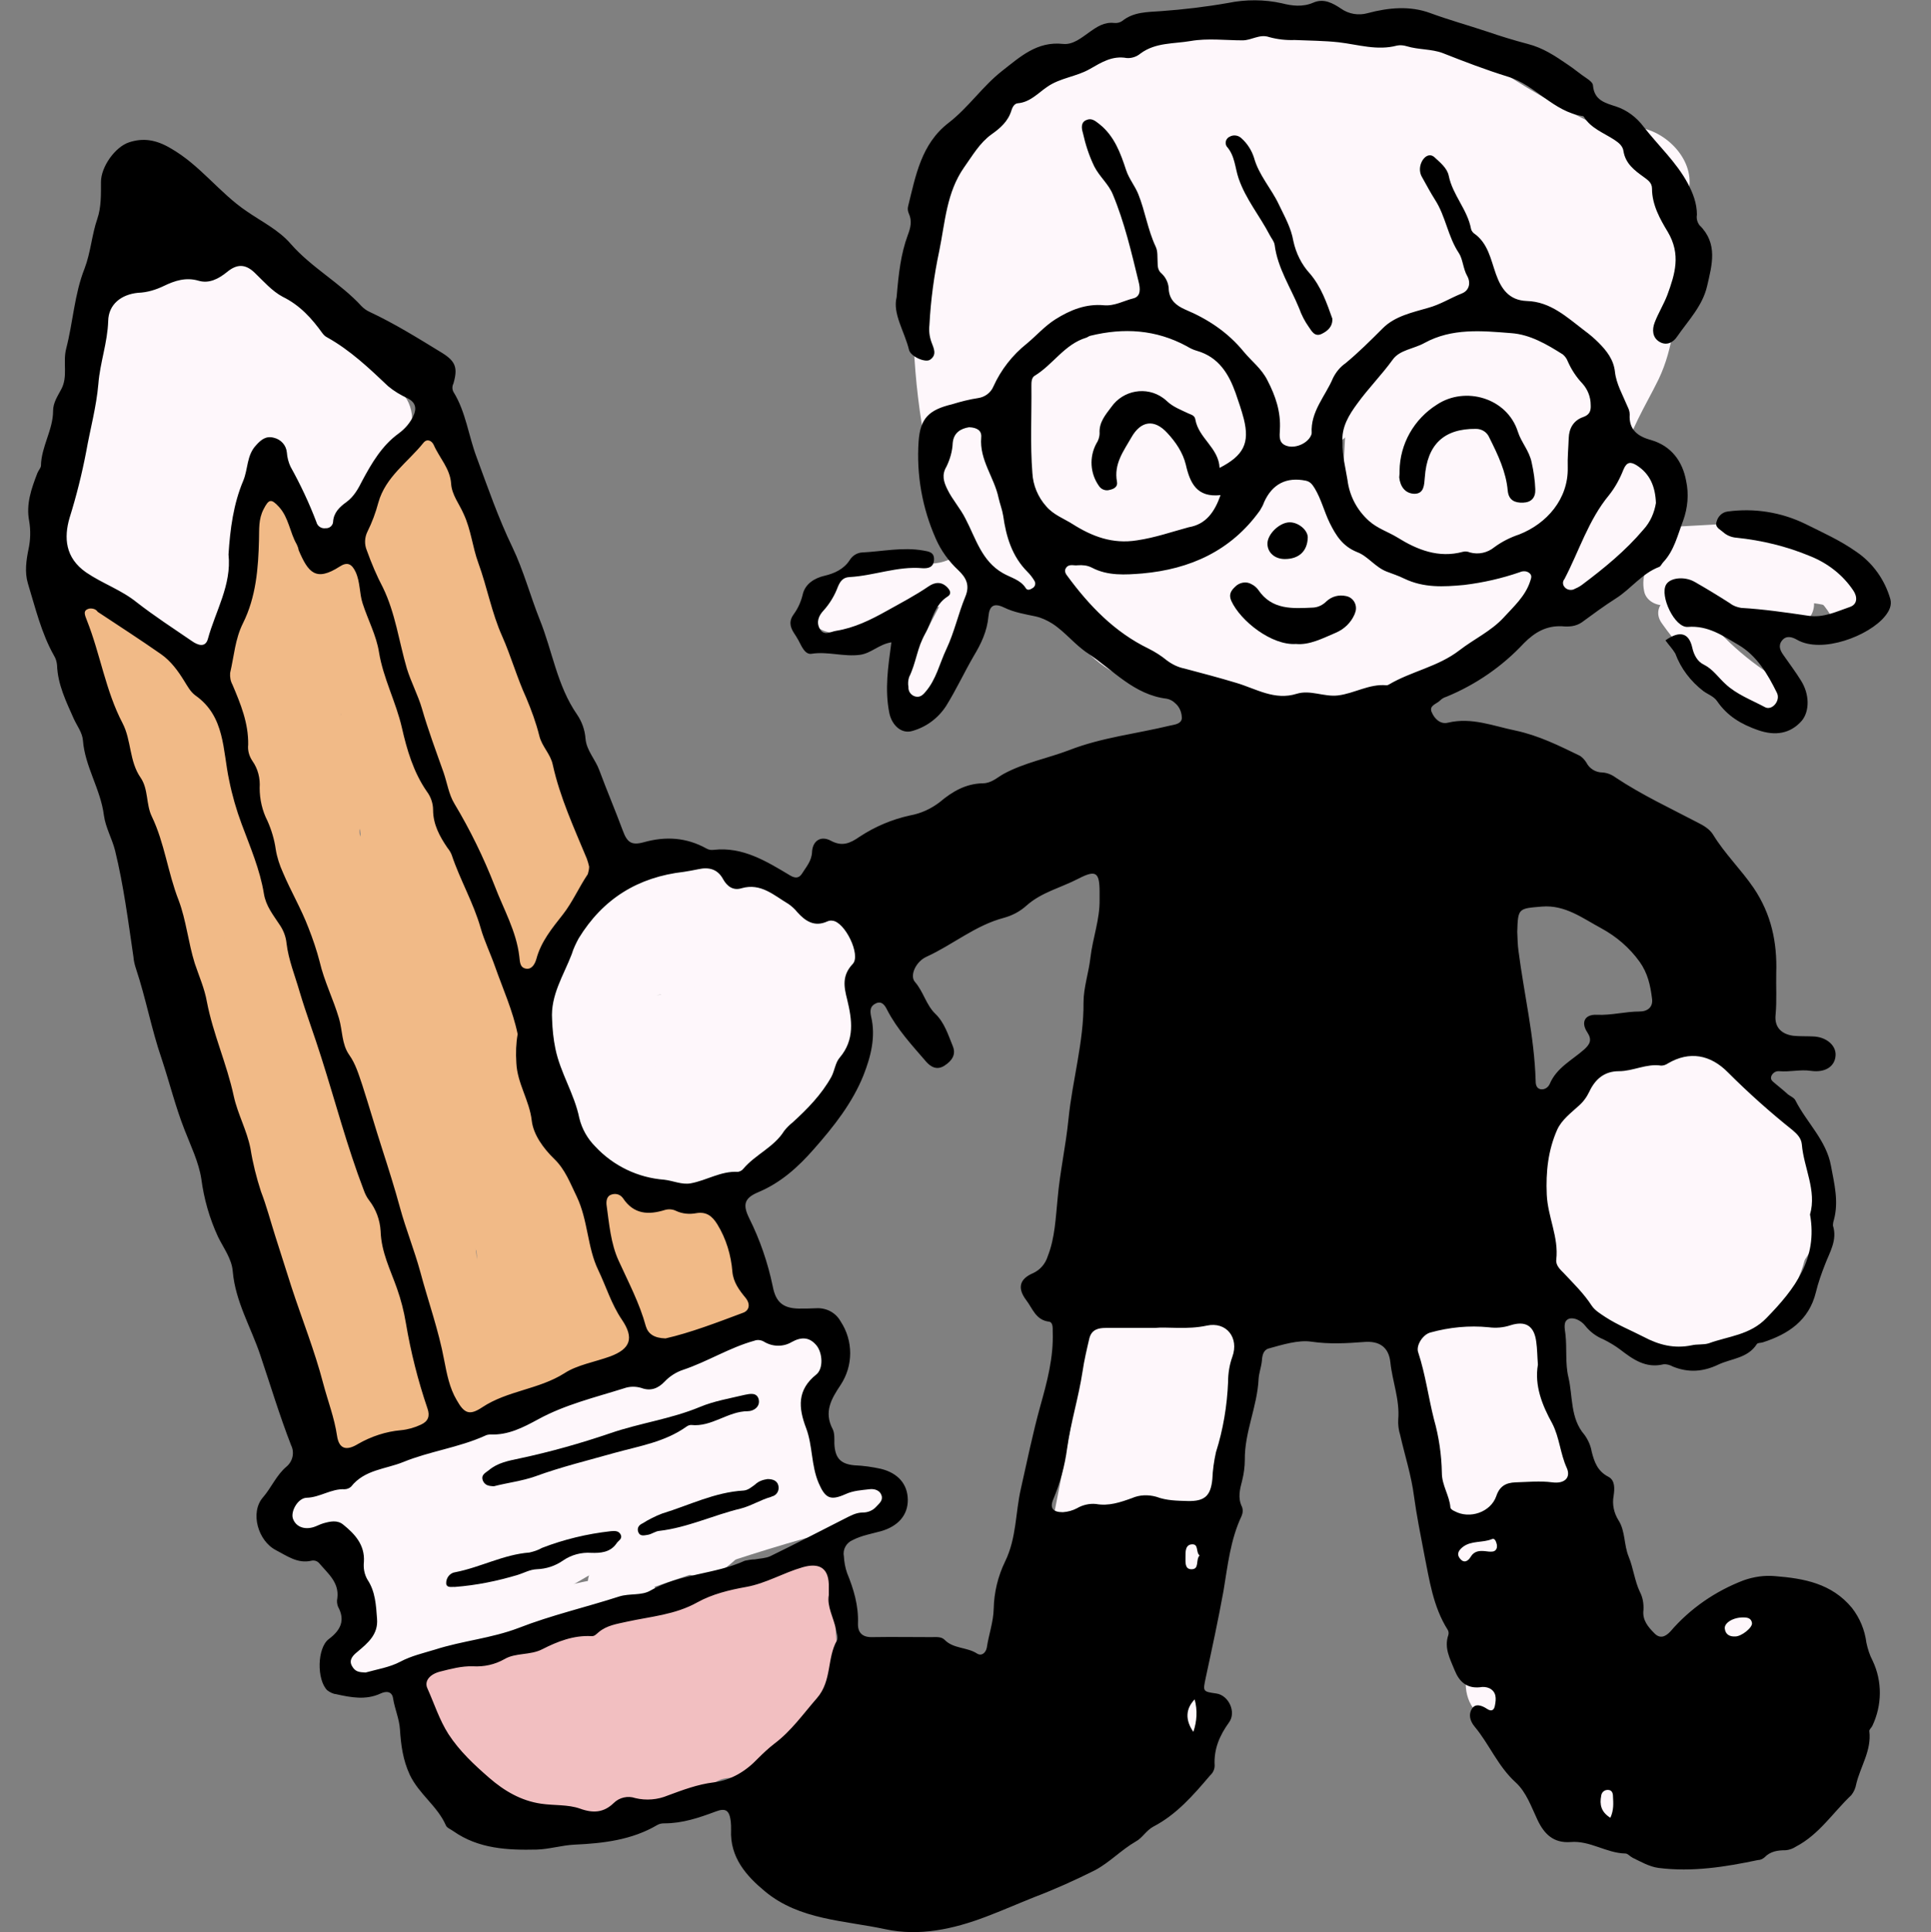 <?xml version="1.0" encoding="utf-8"?>
<!-- Generator: Adobe Illustrator 26.0.0, SVG Export Plug-In . SVG Version: 6.00 Build 0)  -->
<svg version="1.1" id="Layer_1" xmlns="http://www.w3.org/2000/svg" xmlns:xlink="http://www.w3.org/1999/xlink" x="0px" y="0px"
	 viewBox="0 0 589 589.3" style="enable-background:new 0 0 589 589.3;" xml:space="preserve">
<rect x="0" y="0" width="589" height="589.3" fill="#808080" stroke="none"/>
<style type="text/css">
	.st0{fill:#F1BA87;}
	.st1{fill:#FEF7FB;}
	.st2{fill:#F2BFC1;}
</style>
<g id="Layer_4">
	<path class="st0" d="M92.6,288.6c7.7,0,7.7-11.9,0-11.9S85,288.6,92.6,288.6z"/>
	<path class="st0" d="M83.6,172.5c15.3,0,15.3-23.8,0-23.8S68.3,172.5,83.6,172.5z"/>
	<path class="st0" d="M75.4,170.6c0,12.3,10.1,22.1,22.2,22.6c6.2,0.3,12.2-5.7,11.9-11.9c-0.1-6.5-5.4-11.8-11.9-11.9
		c-0.4,0-0.8,0-1.2-0.1l3.2,0.4c-0.5-0.1-1-0.2-1.4-0.3c-1.2-0.2,2.2,1.2,1.2,0.6c-0.2-0.1-1.2-0.4-1.3-0.7c0.1,0.3,2.4,2.1,0.8,0.6
		c-0.3-0.3-1.2-1.5,0,0.1s0.2,0.1,0-0.3c-1-1.4,0.7,1,0.5,1.2c0,0-0.4-1.6-0.4-1.7l0.4,3.2c-0.1-0.6-0.1-1.2-0.1-1.8
		c0-6.2-5.5-12.2-11.9-11.9S75.5,164,75.4,170.6L75.4,170.6z"/>
	<path class="st0" d="M126.7,177.5c4.2-9.4,9.4-18.4,15.4-26.8c3.8-5.2,0.9-13.3-4.3-16.3c-6-3.5-12.5-1-16.3,4.3
		c-6,8.4-11.2,17.3-15.4,26.8c-2.6,5.9-1.7,12.8,4.3,16.3C115.5,184.8,124.1,183.5,126.7,177.5L126.7,177.5z"/>
	<path class="st0" d="M121.2,145.5c5.3,20.4,11.8,40.5,19.5,60.2c7.2,18.3,17.5,37,18.7,57c0.4,6.4,5.2,11.9,11.9,11.9
		c6.1,0,12.3-5.5,11.9-11.9c-1.3-22-10.9-41.4-18.8-61.6c-8-20.2-14.7-40.9-20.2-62C140.3,124.3,117.4,130.6,121.2,145.5
		L121.2,145.5z"/>
	<path class="st0" d="M161.8,259.2c-23.2,34.4-24.5,81.2-4.1,117.2c7.5,13.3,28.1,1.4,20.6-12c-16.4-29.1-14.5-65.6,4.1-93.2
		c3.6-5.3,1-13.2-4.3-16.3C172.2,251.5,165.4,253.9,161.8,259.2L161.8,259.2z"/>
	<path class="st0" d="M160.7,374.1c11.4,2.4,22.6,5.8,33.4,10.1c2.1,0.7,4.2,1.6,6.1,2.7c1.5,1,1.4,1.2,2.4,3
		c3,5.2,5.9,10.5,8.8,15.8c7.4,13.4,28,1.4,20.6-12c-3.3-5.9-6.3-12-9.9-17.7c-3.8-6-8.9-9.3-15.2-12c-12.8-5.5-26.1-9.8-39.7-12.8
		c-6.3-1.4-12.9,1.9-14.6,8.3C150.8,365.4,154.4,372.8,160.7,374.1L160.7,374.1z"/>
	<path class="st0" d="M101.6,445.5c18.9,3.4,34.2-7.8,51.7-12.8c19.2-5.5,38.4-10.9,57.6-16.4c14.7-4.2,8.5-27.2-6.3-23l-53.8,15.3
		c-8.5,2.4-16.8,5.3-24.9,8.9c-5.3,2.4-12,6-17.9,5c-6.3-1.1-12.8,1.7-14.7,8.3C91.7,436.6,95.2,444.4,101.6,445.5L101.6,445.5z"/>
	<path class="st0" d="M29.6,205.5c15.3,0,15.4-23.8,0-23.8S14.3,205.5,29.6,205.5z"/>
	<path class="st0" d="M26.2,205.1c8,1.4,12.4,10.6,18.4,15.7c9.4,7.8,20.8,10.7,32.1,5.3c5.8-2.8,7.3-11.1,4.3-16.3
		c-3.5-5.9-10.5-7.1-16.3-4.3c0.8-0.4,1,0.5-1-0.4c-0.9-0.4-1.8-0.9-2.7-1.5c-2.9-2.2-5.2-5.4-7.6-8.1c-5.6-6.2-12.4-11.9-20.9-13.4
		c-6.3-1.1-12.8,1.7-14.6,8.3C16.3,196.2,19.9,204,26.2,205.1L26.2,205.1z"/>
	<path class="st0" d="M80.8,215.8c5.7-6.5,10.1-14,13.3-22c2.3-5.8-2.5-13.3-8.3-14.6c-6.9-1.6-12.2,2.1-14.7,8.3
		c0.8-2-1,2.1-1.2,2.4c-0.6,1.2-1.3,2.4-2,3.6s-1.5,2.3-2.2,3.4s-0.9,1.2-0.2,0.4c-0.5,0.6-1,1.2-1.5,1.8c-4.1,4.7-5,12.3,0,16.8
		C68.4,220,76.4,220.8,80.8,215.8L80.8,215.8z"/>
	<path class="st0" d="M27.3,209.2c9.5,15.8,16.2,33.1,20,51.1c4,18.8,7.8,37.5,12.7,56c10.1,38,22.8,75.3,35.5,112.5
		c2.1,6.1,8.2,10.1,14.6,8.3c5.9-1.6,10.4-8.5,8.3-14.6c-12.9-37.8-25.8-75.7-36-114.4c-5-19.1-8.7-38.5-13-57.8
		c-4.4-18.7-11.6-36.7-21.6-53.1C40,184,19.4,196,27.3,209.2L27.3,209.2z"/>
	<path class="st0" d="M78.1,245.2c11.2-24.5,31.1-45.1,56-55.3l-11.6-3.1c20,23.3,28.5,56.6,22.1,86.3c-2.1,9.5-5.6,18.5-7.7,28
		c-2.2,9.8-3.3,19.8-3.2,29.8c0.1,17.4,1.9,38.9,13.4,52.8c3.1,3.8,7.3,6.7,11.9,8.4c5.9,2.1,11.3,1,17.3,0.4c2.7-0.3,3.8,0,5.1,1.2
		c0.1,0.1,1.8,2.1,1.2,1.3s0.9,1.9,0.4,0.5c0.3,0.8,0.5,1.7,0.7,2.5c-0.4-1.7-0.4,1.9-0.1,0.1c-1.2,6.3,1.8,12.8,8.3,14.6
		c5.8,1.6,13.4-2,14.6-8.3c1.9-10-0.7-19.8-7.9-27.2s-16.9-9.5-26.9-8c-0.7,0.1-3.7,0.6-4.1,0.6c-1.4,0-1.6-0.4-0.6-0.1
		c-1.4-0.5-1.2-0.8-0.6-0.2c-2-1.9-3.5-4.3-4.4-6.9c-2.9-8-4-16.9-4.4-25.3c-0.7-10.1,0.1-20.1,2.2-30c2.2-9.7,5.8-19,7.8-28.7
		c3.7-18,3.5-36.5-0.6-54.4c-4.7-20.1-14.2-38.7-27.7-54.3c-2.5-2.9-8-4.5-11.6-3.1c-30.7,12.6-56.3,35.8-70.2,66.3
		c-2.7,5.9-1.7,12.8,4.3,16.3C66.9,252.5,75.4,251.2,78.1,245.2L78.1,245.2z"/>
	<path class="st0" d="M197.6,386.1c-28.3-3.5-57,3.6-80.4,20c-5.2,3.7-7.7,10.4-4.3,16.3c3,5.2,11,8,16.3,4.3
		c19.8-14.1,44.3-20.1,68.4-16.8c6.4,0.8,11.9-6.1,11.9-11.9C209.5,390.9,204,386.9,197.6,386.1L197.6,386.1z"/>
	<path class="st0" d="M101.7,235.9c2.6,1.1,5.1,2.3,7.5,3.8c1.1,0.6,2.1,1.4,3.2,2c3.9,2.5-3.8-3.2,0,0c7.6,6.3,16.5,8.9,26,4.9
		c8.5-3.6,14.8-12.2,14.6-21.8c-0.1-12.4-3.6-24.5-10.1-35.1c-6.6-10.6-21.6-15.7-32.6-8.6c-10.6,6.8-15.6,21.3-8.5,32.6
		c0.3,0.4,2.9,5.4,2.9,5.3c-0.6,0.1-1.9-5.7-0.3,0c0.4,1.3,0.5,3.2,1.1,4.5c-0.4-3.8-0.5-4.4-0.3-1.8c0.1,1,0.1,2,0.1,3l40.7-16.8
		c-6.3-5.2-12.8-10-20.4-13.2c-6.1-2.6-11.6-4.2-18.3-2.4c-5.5,1.5-11.5,5.8-14.2,11C87.7,213.5,89.5,230.6,101.7,235.9L101.7,235.9
		z"/>
	<path class="st0" d="M113.7,230.9c0.9,5.5-0.2-4.1,0.1,1c0.1,1.8,0.3,3.7,0.4,5.5c0.2,4,0.2,8,0.1,11.9c-0.2,7.4-1,14.8-1.8,22.1
		c-1.8,15.1-4.2,30.1-4.5,45.3c-0.8,31.4,8.1,63.1,25.6,89.2l14.2-35c8.3-1.1-7.9-0.5-7.9-0.5c3.4,0.5,3.7,0.5,1,0.1
		c-1.2-0.2-2.3-0.5-3.5-0.8c-2.1-0.5-6.3-3-0.2,0.4c5.5,3.6,8.3,8.2,8.3,14c-0.3-2.7-0.7-5.4-1.1-8.1c-0.2-1.8-0.5-3.5-0.8-5.3
		c-0.7-4.1-1.5-8.1-2.4-12.2c-3.6-15.9-9-31.3-14.4-46.7s-10.8-30.9-14.5-46.8c-0.4-1.7-0.8-3.5-1.2-5.2c-0.3-1.3-1.9-5.8-1.3-7
		c0.4,3.7,0.5,4.2,0.3,1.6v-1.6c0,2.2-0.6,4.3-1.7,6.2c-6.2,9.2-15.2,10.1-27.1,2.7c-1.3-1.1-2.3-2.6-2.8-4.2
		c-0.8-2-0.8-2.1-0.2-0.3c0.8,2.5,1.8,5,2.6,7.5l4.6,13.1c4.1,11.7,16.5,20.8,29.3,16.6c11.6-3.8,21-16.7,16.6-29.3
		c-3.4-9.7-6-20.5-10.9-29.5c-8-14.7-26.3-20.7-41.2-12.5c-23.7,13.1-16.6,42-10.8,63.1c8.9,32.9,23.8,64.1,29.2,97.9
		c0,0.9,0.2,1.8,0.4,2.6c-0.4-3-0.5-3.7-0.3-2.2l0.5,3.8c0.4,4.2,1.7,8.2,3.8,11.9c4.4,7.6,11.7,11.8,19.9,14.4
		c12.7,4,25.3,3.7,38.3,2c14.9-2,22-23.4,14.2-35c-3.9-5.7-7.3-11.7-10.2-17.9c-0.5-1-1-2.1-1.4-3.1l1.1,2.5
		c0.2-0.6-1.6-4.2-1.8-4.8c-1.2-3.2-2.2-6.5-3.1-9.9c-0.9-3.3-1.7-6.7-2.4-10.1c-0.2-1.7-0.4-3.4-0.9-5.1c0.4,3.2,0.5,3.9,0.3,2.1
		c-0.1-0.9-0.2-1.7-0.3-2.6c-0.6-7.2-0.7-14.5-0.3-21.8c0.8-14.9,3.2-29.5,4.8-44.3c1.8-16.2,1.5-32.5-0.9-48.6
		c-0.9-5.5-6.4-11.6-10.9-14.2c-5.1-3-12.6-4.3-18.4-2.4C116.8,206,111.6,217.7,113.7,230.9L113.7,230.9z"/>
	<path class="st1" d="M71.2,189.6c0-8.9,1.1-17.9,3.2-26.5c1.1-4.6,2.6-9.1,4.2-13.5c1-2.8,2.8-8.3,4.5-9.8l-5.3,3.1
		c-3.3,0.8-2.4-0.1-0.3,0.5c0.3,0.1,2.8,1,1.7,0.5c1.6,0.7,3.1,1.7,4.4,2.9c2.7,2.3,4.5,5.4,5.1,8.9c3.6,14.9,26.5,8.6,23-6.3
		c-2.4-9.8-8.5-18.3-16.9-23.9c-9.2-6.2-24.2-10.2-31.4,0.9c-5.6,8.6-9.2,19.7-11.7,29.6c-2.8,11-4.3,22.3-4.3,33.7
		C47.3,205,71.1,205,71.2,189.6L71.2,189.6z"/>
	<path class="st1" d="M117.1,141.8c0.6-1.5-0.2,0.6-0.4,0.9c0.2-0.4,0.5-0.8,0.6-1.2c0.2-0.4,0.4-0.8,0.7-1.2s1.5-2,0.2-0.5
		s0.7-0.7,1.1-1.1c0.7-0.7,3.4-2.7,0.5-0.6c2.6-1.9,4.6-3.9,5.5-7.1c0.8-3.1,0.4-6.4-1.2-9.2c-3.2-4.9-10.9-8.2-16.3-4.3
		c-6.2,4.5-11,10.7-13.7,17.9c-1,2.7-0.2,6.8,1.2,9.2c1.6,2.7,4.1,4.6,7.1,5.5C109.2,151.6,114.7,148,117.1,141.8L117.1,141.8z"/>
	<path class="st1" d="M118.7,112.7c-3.6-5.1-8.2-9.4-13.6-12.5c-4.7-2.8-7.1-3.8-9.8-8.1c-7.6-12.4-18.7-20.5-33.7-20.8
		c-15.3-0.3-15.3,23.5,0,23.8c3.3,0,6.4,1.1,8.9,3.2c3.8,3.1,5.6,8.4,8.9,12.2c3,3.4,6.9,6.1,10.8,8.4c1.9,1.2,3.9,2.2,5.7,3.6
		c0.2,0.1,1.5,1.3,0.7,0.6c0.1,0.1,2.1,2.5,1.5,1.6c3.6,5.3,10.5,7.7,16.3,4.3C119.8,125.9,122.4,118,118.7,112.7L118.7,112.7z"/>
	<path class="st1" d="M57.6,72.2C40.3,74.8,29.3,91,25.6,106.9c-4.3,18.5-6.5,37.8-7.7,56.7c-0.4,6.4,5.8,11.9,11.9,11.9
		c6.8,0,11.5-5.5,11.9-11.9c0.9-15,2.8-30,5.7-44.8c1.2-6.4,2.2-12.7,6.1-17.8c2.7-3.5,5.9-5.2,10.5-5.9c6.4-0.9,9.9-9,8.3-14.6
		C70.4,73.7,64,71.3,57.6,72.2L57.6,72.2z"/>
	<path class="st1" d="M25.5,178c1.5,0.3,3,0.7,4.5,1.2c0.8,0.3,1.4,0.7,0.3,0.1c0.9,0.4,1.7,0.9,2.5,1.4c0.2,0.1,2,1.3,1.2,0.7
		s0.8,0.8,1,0.9c0.6,0.5,1.1,1.1,1.6,1.6c1.4,1.5-1.4-2.1,0.6,0.8c3.6,5.1,10.6,8,16.3,4.3c5-3.2,8.1-10.9,4.3-16.3
		c-6.3-8.9-15.1-15.5-25.9-17.7c-6.1-1.2-13.1,1.7-14.6,8.3C15.8,169.3,18.9,176.8,25.5,178L25.5,178z"/>
	<path class="st1" d="M50.6,156.9l9.8-27.4l5.2-14.6c0.4-1.2,3.1-6.3,2.6-7.3c-0.4,1.9-2,2.9-4.8,3.2c-0.7-0.1-0.6-0.1,0.2,0.1
		c5.7,3.1,12.2,6,17.7,10.4c6.1,4.9,11.5,10.7,15.8,17.2c3.6,5.3,10.5,7.7,16.3,4.3c5.3-3.1,7.9-10.9,4.3-16.3
		c-6.5-9.7-14.6-18.3-23.9-25.4c-8.2-6.3-19.1-13.7-29.8-14c-15.8-0.6-19.1,15.2-23.4,27.1l-13.1,36.6c-2.2,6.1,2.5,13,8.3,14.6
		C42.6,167.1,48.5,163,50.6,156.9L50.6,156.9z"/>
	<path class="st1" d="M76.6,108.7c-12.3,0.1-26.3,2.6-32.4,14.9c-6.1,12.4,2.8,24.2,0.1,36.9c-1.3,6.3,1.8,12.9,8.3,14.6
		c5.9,1.6,13.3-2,14.7-8.3c2-9.6,2.4-21-1.4-30.4c0.1,0.2-1.1-2.5-0.8-1.5c-0.2-0.8,0.9-1.2,1.5-1.4c3.3-0.8,6.6-1.1,10-1.1
		C91.9,132.3,91.9,108.5,76.6,108.7L76.6,108.7z"/>
	<path class="st1" d="M98.6,470.5c15.3,0,15.4-23.8,0-23.8S83.3,470.5,98.6,470.5z"/>
	<path class="st1" d="M103.9,471.9c6.9-2.3,13.5-5.9,20.6-7.5s14.5-1.4,21.7-2.5c15.3-2.5,29.9-8.1,43-16.4c13-8.1,1-28.7-12-20.6
		c-11.6,7.4-24.7,12.2-38.4,14.2c-7.1,1-14.4,0.7-21.4,2.6c-6.8,1.8-13.1,5.1-19.8,7.3c-6.1,2-10.1,8.2-8.3,14.6
		C91,469.5,97.8,473.9,103.9,471.9L103.9,471.9z"/>
	<path class="st1" d="M162.3,448.8c7.5,1.9,15.3,2.3,23,1.4c5.3-0.7,10-3.2,11.5-8.7c1.3-5.2-0.9-10.6-5.5-13.4l-0.8-0.5l4.3,4.3
		l-0.5-0.9l1.6,6l-0.6,2.9l-4.3,4.3c6.9-5.2,16.9-7.4,25.1-9.3c9.5-2.2,19.1-3.6,28.8-4.9c6.4-0.9,9.9-9,8.3-14.6
		c-1.9-6.9-8.2-9.2-14.6-8.3c-14,2-28.1,4-41.5,8.5c-6.7,2.3-15.4,4.9-20.5,10c-5.8,5.7-5.9,15-0.2,20.8c0.9,0.9,1.9,1.7,2.9,2.3
		l6-22.2c-5.5,0.8-11.2,0.7-16.7-0.5c-6.3-1.5-12.9,2-14.6,8.3C152.3,440.1,156,447.3,162.3,448.8L162.3,448.8z"/>
	<path class="st1" d="M226.2,436.5c-2.4,12.3,2.3,23.9,12.7,30.9c5.2,3.5,13.4,1.2,16.3-4.3c3.2-6,1.2-12.6-4.3-16.3
		c2.7,1.8-2.1-2.4-0.1,0.2c-0.3-0.4-1.8-3.4-1.3-2.1c0.7,1.8-0.6-4-0.2-0.3c-0.1-0.8,0.4-4.6-0.1-1.8c1.2-6.1-1.7-13.1-8.3-14.6
		C235,426.8,227.5,430,226.2,436.5L226.2,436.5z"/>
	<path class="st1" d="M260.2,465.4c0.5-0.2,1.1-0.3,1.7-0.5c0.4-0.1,0.8-0.2,1.1-0.2l0.4-0.1c0.4,0,0.8,0,1.2,0c0.7,0,1.4,0,2,0.1
		c3.3,0,6-2.7,6-6c-0.1-3.3-2.7-5.9-6-6c-3.2-0.2-6.5,0.2-9.6,1.2c-3,1-5.2,4.2-4.2,7.3C253.9,464.2,257,466.4,260.2,465.4
		L260.2,465.4z"/>
	<path class="st1" d="M269.1,451.3c-29.3,5.6-57.5,16.1-85.7,25.6c-7.2,2.4-4.1,13.9,3.2,11.5c28.2-9.5,56.4-20,85.7-25.6
		C279.8,461.3,276.6,449.9,269.1,451.3L269.1,451.3z"/>
	<path class="st1" d="M107.1,472.7c-0.2,10.5,7,20-1.3,29.2c-5.1,5.7,3.3,14.1,8.4,8.4c4.4-4.7,7.1-10.7,7.7-17.2
		c0.7-7.1-3.1-13.5-2.9-20.4C119.1,465,107.2,465,107.1,472.7L107.1,472.7z"/>
	<path class="st1" d="M120.4,511.1c12.2-3.8,24.4-7.4,36.7-10.8c12-3.3,24.9-8.1,37.5-7.6c7.7,0.3,7.6-11.6,0-11.9
		c-13.1-0.5-26.2,4.1-38.7,7.5c-12.9,3.5-25.8,7.3-38.6,11.3C110,501.9,113.1,513.4,120.4,511.1L120.4,511.1z"/>
	<path class="st1" d="M111.2,477.7c0.9,1.4,1.7,2.9,2.4,4.4c-0.7-1.7,0.5,1.8,0.5,1.8c0.3,1.2,0.6,2.4,0.8,3.7c-0.2-1.9,0,2.6,0,3
		c-0.1,6.2,5.6,12.2,11.9,11.9c6.5-0.1,11.8-5.4,11.9-11.9c0.2-8.8-2.2-17.4-6.8-24.9c-3.3-5.3-10.8-7.8-16.3-4.3
		C110.2,464.8,107.8,472,111.2,477.7L111.2,477.7z"/>
	<path class="st1" d="M129.9,504.3c11.5-4.1,22.7-9,33.5-14.6c5.4-2.8,10.5-5.9,15.7-8.9c4.2-2.4,7.8-2.1,12.6-2.1
		c12,0.1,25-1.4,36.3-5.5c15.7-5.7,11.1-22.6,9.8-35.5c-0.6-6.4-5-11.9-11.9-11.9c-6,0-12.5,5.5-11.9,11.9l1.1,10.9
		c0.2,1.6,0.3,3.3,0.5,4.9l0.2,2c0,2.2,0.1,2,0.4-0.6l4.3-4.3c1.2-0.3,0.8-0.2-1.2,0.4c-1.2,0.4-2.4,0.7-3.6,1
		c-2.1,0.5-4.3,1-6.4,1.4c-4.2,0.8-8.5,1.3-12.8,1.4c-9.4,0.4-17.8-0.4-26.5,3.9c-7.4,3.7-14.4,8.4-21.8,12.1
		c-8,4-16.2,7.5-24.5,10.5c-6,2.2-10.1,8.1-8.3,14.7C116.8,501.8,123.8,506.5,129.9,504.3L129.9,504.3z"/>
	<path class="st1" d="M225.6,423.1c-20.3-2.4-40.1,4.2-55.9,16.7c-3.2,2.5-6.2,5.3-9.9,7.1c-2.9,1.5-6.7,2.1-10,2.9
		c-9.4,2.2-17.2,5.7-23,13.7c-4.5,6.1,0.2,15.9,7.1,17.5c20.3,4.8,39.5-0.1,56.7-11.4c7-4.6,13.9-10.1,21.7-13.1
		c0.8-0.1,1.6-0.4,2.3-0.7c1.6-1.4,0.3,0.4,0.2-0.4c0,0-3.9-3.8-3.7-3.8c0,0,0.1,1.4,0.1,1.2c-0.8,2.4-1.1,4.3-3.4,5.8
		c-5.4,3.5-7.6,10.6-4.3,16.3c3.1,5.4,10.9,7.8,16.3,4.3c10.9-7.1,18-20.7,14.2-33.8c-1.9-6.8-7.5-12-14.5-13.3
		c-7.1-1.3-13.8,1.3-20.1,4.2c-10.2,4.7-18.8,12.1-28.6,17.5c-9.3,5.2-20.3,6.7-30.7,4.3l7.1,17.5c-0.5,0.7-0.2,0.6,0.7-0.5
		c-0.7,0.7-0.4,0.6,0.7-0.2c-1,0.5,2.7-0.9,3.3-1.1c3.1-0.9,6.3-1.4,9.4-2.3c8.7-2.3,15.4-7.1,22.4-12.7
		c11.7-9.6,26.8-13.9,41.7-11.9c6.4,0.8,11.9-6,11.9-11.9C237.5,427.9,232,423.8,225.6,423.1L225.6,423.1z"/>
	<path class="st1" d="M356.6,535.5c15.3,0,15.4-23.8,0-23.8S341.3,535.5,356.6,535.5z"/>
	<path class="st1" d="M366.6,500.6c-0.9-8.5,2.4-15.9,5.1-23.8c2.5-7.6,4.5-15.3,5.9-23.2c3.1-16.8,4.4-33.9,5.5-51
		c0.4-6.4-5.8-11.9-11.9-11.9c-6.8,0-11.5,5.5-11.9,11.9c-1.1,16.2-2.1,32.4-5.4,48.3c-1.6,7.8-3.8,15.6-6.4,23.1
		c-3,8.6-5.7,17.4-4.7,26.6c0.7,6.4,5,11.9,11.9,11.9C360.6,512.5,367.4,507.1,366.6,500.6L366.6,500.6z"/>
	<path class="st1" d="M355.2,395.2c-8.2,28.4-15.2,57-21.1,86l23.4,3.2c-0.3-15-0.2-29.8,2.6-44.6c2.9-15.5,6.6-31,5.5-46.9
		c-1-13.9-18.5-15.6-23.4-3.2c-10.8,27.3-16.4,56.6-23.4,85l23,6.3c6-28.9,11.2-57.9,15.5-87.1c0.9-6.4-1.6-12.8-8.3-14.6
		c-5.6-1.5-13.7,1.9-14.6,8.3c-4.3,29.2-9.5,58.2-15.5,87.1c-1.3,6.3,1.8,12.9,8.3,14.7c6.1,1.7,13.1-2,14.6-8.3
		c7-28.4,12.5-57.7,23.4-85l-23.5-3.2c1,15.1-2.8,29.5-5.4,44.3c-2.8,15.7-3.1,31.3-2.8,47.3c0.3,13,20.6,16.8,23.4,3.2
		c5.9-28.9,12.9-57.6,21.1-86C382.4,386.7,359.4,380.5,355.2,395.2L355.2,395.2z"/>
	<path class="st1" d="M426.4,397.5c-2.4,14.4,2.7,27.3,7,40.8l12.4,38.6c1.9,6.3,8.3,9.9,14.6,8.3c6-1.7,10.3-8.5,8.3-14.6
		c-3.7-11.6-7.5-23.2-11.2-34.8c-1.8-5.6-3.6-11.3-5.4-16.9c-1.5-4.6-3.6-10.1-2.8-15c1.1-6.3-1.7-12.8-8.3-14.6
		C435.3,387.7,427.4,391.2,426.4,397.5L426.4,397.5z"/>
	<path class="st1" d="M474.4,462.6c0.8-11.9-7-20.1-12.3-29.8c-4-7.2-5.7-17.1-2.9-25.1l-3.1,5.3l0.6-0.6l-8.4,3.5
		c-1.5,0.1-0.9-0.6-0.9,0.4s1.4,3.5,1.7,4.8c1.1,5.2,1.5,10.4,2.8,15.6c2.8,10.5,8,19.6,14.6,28.2c3.9,5.1,12.7,4.1,16.8,0
		c5-5,4-11.7,0-16.8c-7.5-9.7-8.8-20.7-11.1-32.4c-1.3-6.4-4.1-12.6-8.9-17.1c-5.7-5.5-15.3-9-22.3-3.8c-5.7,4.3-6.5,12.3-6.9,18.9
		c-0.4,6.5,0.4,13.1,2.3,19.4c1.9,6.2,4.7,12,8.4,17.3c2.7,4,5.9,8.1,5.7,12.4c-0.4,6.4,5.8,11.9,11.9,11.9
		C469.3,474.5,474,469,474.4,462.6L474.4,462.6z"/>
	<path class="st1" d="M454.6,485.5c15.3,0,15.4-23.8,0-23.8S439.3,485.5,454.6,485.5z"/>
	<path class="st1" d="M458.6,525.5c15.3,0,15.4-23.8,0-23.8S443.3,525.5,458.6,525.5z"/>
	<path class="st1" d="M494.6,559.5c15.3,0,15.4-23.8,0-23.8S479.3,559.5,494.6,559.5z"/>
	<path class="st1" d="M534.6,514.5c15.3,0,15.3-23.8,0-23.8S519.3,514.5,534.6,514.5z"/>
	<path class="st1" d="M251.6,192.5c5.4,1.8,8.7-1.6,11.6-5.6c1.5-2.1,2.6-2,5.3-2.8l9.7-2.7c7.4-2.1,4.2-13.6-3.2-11.5
		c-4.9,1.4-10.1,2.4-14.9,4.3c-1.8,0.7-3.4,1.7-4.8,3c-0.8,0.8-1.4,1.7-1.9,2.6c-1,2.4-1.2,0.4,1.3,1.2
		C247.5,178.6,244.4,190.1,251.6,192.5L251.6,192.5z"/>
	<path class="st1" d="M278.1,183.2c6.7,1.4,13.7,0.2,19.6-3.4c6.5-4,0.5-14.3-6-10.3c-3.1,2-6.8,2.8-10.4,2.2
		c-3.2-0.6-6.4,0.9-7.3,4.1C273.1,178.8,274.9,182.6,278.1,183.2L278.1,183.2z"/>
	<path class="st1" d="M288.1,182c-4.6,8.4-8.8,16.9-12.6,25.7c-3,6.9,7.2,13,10.3,6c3.8-8.7,8-17.3,12.6-25.7
		C302,181.2,291.8,175.2,288.1,182L288.1,182z"/>
	<path class="st1" d="M261.2,192.3c8.1-3.3,16.4-5.7,25-7.2c7.5-1.4,4.3-12.8-3.2-11.5c-8.6,1.5-16.9,4-25,7.2
		C251,183.7,254.1,195.2,261.2,192.3L261.2,192.3z"/>
	<path class="st1" d="M513.1,177.2c0.2,1.1-0.3,1.1-0.3,1.5c0.5-0.5,0.6-0.7,0.4-0.4c-0.3,0.1-0.2,0.1,0.3,0c1.5-0.1,3,0,4.4,0.5
		c3.2,0.8,6.4-1,7.3-4.2c0.8-3-1-6.6-4.2-7.3c-4.7-1-9.8-1.7-14.2,0.9c-4.2,2.5-6.3,7.3-5.3,12.1c0.6,3.2,4.4,4.9,7.3,4.1
		C512.3,183.6,513.7,180.4,513.1,177.2L513.1,177.2z"/>
	<path class="st1" d="M516.1,178.1l12.1-4.7c3-1.1,5.1-4,4.2-7.3c-0.8-2.9-4.3-5.3-7.3-4.2l-12.1,4.7c-3,1.2-5.1,4-4.2,7.3
		C509.6,176.7,513.1,179.2,516.1,178.1L516.1,178.1z"/>
	<path class="st1" d="M511.6,172.5l20-1.1c7.6-0.4,7.7-12.3,0-11.9l-20,1.1C504,161,504,172.9,511.6,172.5z"/>
	<path class="st1" d="M532,172.8c4.7,1.5,8.2,5.2,12.3,7.8c2,1.3,4.1,2.3,6.4,3c1,0.3,6.9,0.6,7.2,1.8c1.7,7.5,13.2,4.3,11.5-3.2
		c-0.7-3.2-2.8-6-5.7-7.6c-3.5-1.9-7.5-1.4-11-3c-6.4-2.8-10.7-8.2-17.5-10.4C527.8,159.1,524.7,170.6,532,172.8L532,172.8z"/>
	<path class="st1" d="M569.1,182.4c-8.6-15.9-28.4-21.8-44.3-13.3c-3.1,1.7-5.9,3.8-8.3,6.4c-5.2,5.6,3.2,14,8.4,8.4
		c10.2-10.8,26.9-8.6,33.9,4.5C562.5,195.2,572.8,189.2,569.1,182.4L569.1,182.4z"/>
	<path class="st1" d="M523.6,189.8c8,0.9,16,1.2,24,0.7c7.6-0.4,7.7-12.4,0-11.9c-8,0.5-16,0.2-24-0.7
		C516,177,516.1,188.9,523.6,189.8L523.6,189.8z"/>
	<path class="st1" d="M540.6,175.6l-11-1.1c-3.2-0.3-6,3-6,6c0,3.5,2.7,5.6,6,5.9l11,1.1c3.2,0.3,6-3,6-6
		C546.6,178.1,543.9,176,540.6,175.6z"/>
	<path class="st1" d="M506.9,190.1c8.2,11.6,18.7,21.2,31,28.3c6.7,3.8,12.7-6.4,6-10.3c-10.5-6-19.6-14.2-26.7-24
		C512.8,177.9,502.4,183.8,506.9,190.1L506.9,190.1z"/>
	<path class="st1" d="M246.6,311.5c9.3,0,18.3-8.2,17.9-17.9s-7.9-17.9-17.9-17.9c-9.3,0-18.3,8.2-17.9,17.9
		S236.6,311.5,246.6,311.5L246.6,311.5z"/>
	<path class="st1" d="M195.9,351.6c8.6-6.6,17.3-13.2,26.4-19.2c4.4-2.9,8.9-5.6,13.6-8.1c2.3-1.2,4.7-2.4,7.1-3.5
		c1-0.4,2.3-1,0.6-0.3c1.6-0.6,3.3-1.3,4.9-1.9c8.8-3.1,15.6-12.3,12.5-22c-2.8-8.7-12.5-15.8-22-12.5
		c-22.9,8.1-42.1,21.8-61.1,36.5c-7.4,5.7-12.1,15.6-6.4,24.4C176.2,352.5,187.9,357.7,195.9,351.6L195.9,351.6z"/>
	<path class="st1" d="M228.9,300.6c0-0.1-0.2,4.8-0.1,2.5s-0.4,2-0.5,2.5c-0.6,2.6-1.4,5.3-2.3,7.8c1.3-3.4-0.8,1.3-0.9,1.6
		c-0.5,0.9-1.1,1.9-1.7,2.8c-2.4,4,2.1-1.9-1.1,1.5c-0.9,1-1.8,1.9-2.8,2.8c-0.6,0.6-3.4,2.3-0.6,0.6c-1.1,0.7-2.1,1.4-3.3,2.1
		s-2.3,1.2-3.4,1.8c2.3-1.1,0.7-0.3-0.8,0.1c-1.2,0.4-2.5,0.7-3.7,1c-3.3,0.9,1.5,0.1-0.6,0.2c-2.8,0.2-5.7,0.1-8.5-0.1
		c-9.3-0.9-18.3,8.8-17.9,17.9c0.5,10.4,7.9,16.9,17.9,17.9c16.8,1.6,33.9-4.9,46.2-16.2c12.9-11.9,19.1-29.5,19.9-46.7
		c0.4-9.3-8.5-18.3-17.9-17.9C237,283,229.1,290.8,228.9,300.6L228.9,300.6z"/>
	<path class="st1" d="M200.8,318.6c-0.3-2.8-0.3-5.7-0.6-8.5v-1.7c-0.3,1.7-0.4,1.9-0.1,0.6c0.3-1.1,1.8-3.6,0.1-1.1
		c0.6-0.9,1.1-1.8,1.7-2.7c-1.5,2.6,0.1-0.2,0.7-0.8c0.2-0.3,2.4-3.1,2.7-3l-3.7,2c-2.1,0.2-1.8,0.2,1-0.2c2.9-0.3,5.7-1,8.4-2
		c1.1-0.4,2.5-0.8,3.6-1.3c1.2-0.3,1-0.3-0.8,0l1.6,0.1l-1.6-0.1c1.8,0.6,2.1,0.7,1,0.2c-1.8-0.6,2.4,1.3,2.4,1.3
		c2.5,1.4,4.8,3,7.1,4.7c7.6,5.5,20.2,1.6,24.4-6.4c4.9-9.2,1.7-18.6-6.4-24.4s-16.9-10.6-27-11c-4.8-0.1-9.5,0.7-14,2.5
		c-1.4,0.5-2.9,1-4.4,1.4c4.6-1.3-4.6,0.7-5.9,1c-9.4,2.7-17.4,12.4-21.9,20.7c-4.9,8.9-5.4,18.8-4.3,28.7c1,9.2,7.5,18.3,17.9,17.9
		C191.6,336,201.9,328.5,200.8,318.6L200.8,318.6z"/>
	<path class="st1" d="M311.6,181.5c9.3,0,18.3-8.2,17.9-17.9s-7.9-17.9-17.9-17.9c-9.3,0-18.3,8.2-17.9,17.9
		S301.6,181.5,311.6,181.5L311.6,181.5z"/>
	<path class="st1" d="M311.6,181.5c9.3,0,18.3-8.2,17.9-17.9s-7.9-17.9-17.9-17.9c-9.3,0-18.3,8.2-17.9,17.9
		S301.6,181.5,311.6,181.5L311.6,181.5z"/>
	<path class="st1" d="M311.6,181.5c9.3,0,18.3-8.2,17.9-17.9s-7.9-17.9-17.9-17.9c-9.3,0-18.3,8.2-17.9,17.9
		S301.6,181.5,311.6,181.5L311.6,181.5z"/>
	<path class="st1" d="M329.1,163.7c1-13.9-2.6-28.5-15.4-36c-8.1-4.7-19.9-2.1-24.4,6.4s-2.2,19.4,6.4,24.4c2.1,1.2-0.7-0.6-1.2-1
		c2.5,2.1-1.8-2.4-0.8-0.9c0.8,1.3-0.6-3.1-0.6-1.5c0.1,0.9,0.4,1.7,0.6,2.5c-0.4-0.4-0.3-4.2-0.2-1.5c0,0.7,0.1,1.5,0.1,2.2
		c0,1.8-0.1,3.6-0.2,5.4c-0.6,9.3,8.7,18.3,17.9,17.9C321.4,181.2,328.4,173.8,329.1,163.7L329.1,163.7z"/>
	<path class="st1" d="M320.7,142.9c-5.3-19-7-33.1-6.3-53.3c0.3-9.3-8.4-18.3-17.9-17.9c-9.9,0.4-17.5,7.9-17.9,17.9
		c-0.6,21.2,1.9,42.4,7.6,62.8c2.5,9,12.8,15.4,22,12.5S323.4,152.6,320.7,142.9L320.7,142.9z"/>
	<path class="st1" d="M474.6,185.5c9.3,0,18.3-8.2,17.9-17.9s-7.9-17.9-17.9-17.9c-9.3,0-18.3,8.2-17.9,17.9
		S464.6,185.5,474.6,185.5L474.6,185.5z"/>
	<path class="st1" d="M489.6,171.5c9.3,0,18.3-8.2,17.9-17.9s-7.8-17.9-17.9-17.9c-9.3,0-18.3,8.2-17.9,17.9
		S479.6,171.5,489.6,171.5L489.6,171.5z"/>
	<path class="st1" d="M487.8,161.1c2-8.2,4.6-16.3,7.7-24.2c0.4-1.1,0.9-2.2,1.4-3.4c-0.6,1.5-0.5,1.2,0.4-0.7
		c0.8-1.6,1.5-3.3,2.3-4.9c2-4.1,4.3-8.1,6.3-12.2c4.7-9.8,5.2-20.4,6.3-31.1l3.1-27.9c1-9.3-8.9-18.3-17.9-17.9
		c-10.5,0.5-16.8,7.9-17.9,17.9l-3,27c-0.5,4.4-0.7,9-1.5,13.4c0.6-3-0.6,1.9-0.8,2.4c0.9-2.4-1.6,2.7-1.9,3.2
		c-8.3,15.5-14.7,31.9-19,49c-2.3,9.1,2.9,19.8,12.5,22c9.3,2.1,19.5-2.8,22-12.5L487.8,161.1z"/>
	<path class="st1" d="M352.4,96.2c1.2-7.5,1.7-15.6,4.6-22.6l-3.6,8.5c0.6-1.2,1.3-2.4,2.1-3.4l-5.6,7.2c0.6-0.7,1.3-1.3,2-1.8
		l-7.3,5.6c0.8-0.6,1.8-1.1,2.7-1.5l-8.5,3.6c6.9-2.5,13.1-3.9,20-7.1c4.2-1.9,8.1-4.4,12.3-6.3l-8.5,3.6c2.1-0.8,4.2-1.4,6.4-1.7
		l-9.5,1.3c9.5-0.6,18.5,0.1,28-2.4c6-1.6,11.6-4.3,17.8-5.2l-9.5,1.3c1.5-0.1,3.1-0.2,4.6-0.1l-9.5-1.3c1,0.1,2.1,0.3,3,0.6
		c18.1,4.6,39.6-5.9,43.9-25c4.2-18.6-5.6-39-24.9-43.9c-10.5-2.7-21.6-2.5-32,0.6c-5.5,1.6-10.7,3.9-16.3,4.9l9.5-1.3
		c-9.5,1.2-18.8-0.5-28.3,2.5c-8.5,2.7-15.7,7.6-23.8,11l8.6-3.5c-6.6,2.4-12.8,3.3-19.2,6.7c-7.9,4.3-14.5,10.6-19,18.4
		c-6,9.8-7,21.4-8.9,32.4c-1.6,9.8-1.6,18.7,3.6,27.5c4.3,7.4,12.8,14.5,21.3,16.4c9.1,2.1,19.4,1.6,27.5-3.6
		C343.4,112.8,351,105.2,352.4,96.2L352.4,96.2z"/>
	<path class="st1" d="M415.7,79.2c12.2,8.6,25.2,16.1,38.8,22.3c9,4.1,17.6,6.3,27.5,3.6c8.3-2.3,17.3-8.7,21.4-16.4
		c4.4-8.3,6.6-18.3,3.6-27.5c-2.7-8.3-8.1-17.6-16.4-21.3C477,33.6,464,26.2,451.8,17.6c-7.2-5.1-19.3-5.9-27.5-3.6
		S407,22.6,403,30.4c-4.4,8.3-6.6,18.3-3.6,27.5S407.8,73.6,415.7,79.2L415.7,79.2z"/>
	<path class="st1" d="M411.7,104.6c-1,17.5-1.4,35.2-3.1,52.7l1.3-9.5c-0.2,1.8-0.6,3.6-1.2,5.3l3.6-8.5c-0.3,0.8-0.7,1.6-1.2,2.3
		l5.6-7.2c-0.5,0.7-1.1,1.3-1.7,1.8l7.2-5.6l-1.1,0.7l8.5-3.6c-2.4,1-5,1.3-7.4,2c-10.5,3.1-18.3,9.7-24.1,18.8
		c-10.2,15.7-3.7,40.2,12.8,48.9c17.8,9.4,38,4,48.9-12.8l0.6-0.9l-5.6,7.2l0.8-0.7l-7.2,5.6l0.9-0.5l-8.5,3.6
		c2.2-0.9,4.6-1.1,6.9-1.8c7.5-2.2,14.3-6.4,19.7-12.1c10.1-10.8,12.4-24.2,13.3-38.4l2.7-47.1c1.1-18.7-17.2-36.6-35.7-35.7
		C427.1,69.8,412.8,84.6,411.7,104.6z"/>
	<path class="st1" d="M411.6,222.4c18.7,0,36.6-16.4,35.7-35.7s-15.7-35.7-35.7-35.7c-18.7,0-36.6,16.4-35.7,35.7
		S391.6,222.4,411.6,222.4z"/>
	<path class="st1" d="M392.6,213.4c18.7,0,36.6-16.4,35.7-35.7s-15.7-35.7-35.7-35.7c-18.7,0-36.6,16.4-35.7,35.7
		S372.6,213.4,392.6,213.4z"/>
	<path class="st1" d="M392.6,214.4c18.7,0,36.6-16.4,35.7-35.7s-15.7-35.7-35.7-35.7c-18.7,0-36.6,16.4-35.7,35.7
		S372.6,214.4,392.6,214.4z"/>
	<path class="st1" d="M372.6,215.4c18.7,0,36.6-16.4,35.7-35.7s-15.7-35.7-35.7-35.7c-18.7,0-36.6,16.4-35.7,35.7
		S352.6,215.4,372.6,215.4z"/>
	<path class="st1" d="M356.6,209.4c18.7,0,36.6-16.4,35.7-35.7s-15.7-35.7-35.7-35.7c-18.7,0-36.6,16.4-35.7,35.7
		S336.6,209.4,356.6,209.4z"/>
	<path class="st1" d="M356.6,191.4c18.7,0,36.6-16.4,35.7-35.7s-15.7-35.7-35.7-35.7c-18.7,0-36.6,16.4-35.7,35.7
		S336.6,191.4,356.6,191.4z"/>
	<path class="st1" d="M371.6,157.7c1.4-2.8,3-5.4,4.8-7.9l-5.6,7.2c2.5-3.3,5.4-6.2,8.6-8.8l-7.2,5.6c3.3-2.5,7-4.7,10.8-6.4
		l-8.5,3.6c8.7-3.6,17.9-6.4,26.1-10.9s14.8-11.2,22-17l-7.2,5.6c2.4-1.9,5-3.5,7.8-4.8l-8.5,3.6c1.8-0.7,3.6-1.2,5.5-1.5l-9.5,1.3
		c1.4-0.1,2.8-0.1,4.2,0l-9.5-1.3c1.3,0.2,2.6,0.6,3.9,1.1l-8.5-3.6c0.8,0.4,1.6,0.9,2.3,1.5c7.1,5.1,19.4,5.8,27.5,3.6
		s17.3-8.7,21.3-16.4c4.4-8.3,6.6-18.3,3.6-27.5s-8.5-15.7-16.4-21.4c-13.8-9.8-32.8-9.2-47.7-2.9c-11.3,4.8-19.7,13.1-29.2,20.5
		l7.2-5.6c-3.1,2.2-6.5,4.1-10,5.6l8.5-3.6c-10.6,4.3-21.9,7.5-31.1,14.3c-11,8.1-20.7,17.6-26.9,30c-4.3,8.6-6.2,18-3.6,27.5
		c2.3,8.3,8.7,17.3,16.4,21.4C339,179.1,362.7,175.6,371.6,157.7L371.6,157.7z"/>
	<path class="st1" d="M515.6,411.4c18.7,0,36.6-16.4,35.7-35.7s-15.7-35.7-35.7-35.7c-18.7,0-36.6,16.4-35.7,35.7
		S495.6,411.4,515.6,411.4z"/>
	<path class="st1" d="M520.6,400.4c18.7,0,36.6-16.4,35.7-35.7s-15.7-35.7-35.7-35.7c-18.7,0-36.6,16.4-35.7,35.7
		S500.6,400.4,520.6,400.4z"/>
	<path class="st1" d="M508.6,390.4c18.7,0,36.6-16.4,35.7-35.7s-15.7-35.7-35.7-35.7c-18.7,0-36.6,16.4-35.7,35.7
		S488.6,390.4,508.6,390.4z"/>
	<path class="st1" d="M502.6,404.4c18.7,0,36.6-16.4,35.7-35.7s-15.7-35.7-35.7-35.7c-18.7,0-36.6,16.4-35.7,35.7
		S482.6,404.4,502.6,404.4z"/>
	<path class="st1" d="M510.6,411.4c18.7,0,36.6-16.4,35.7-35.7s-15.7-35.7-35.7-35.7c-18.7,0-36.6,16.4-35.7,35.7
		S490.6,411.4,510.6,411.4z"/>
	<path class="st2" d="M136.6,528.6c9.6,0.4,18.2-2.9,27-6.1c9.2-3.4,18.6-6.2,28.1-8.8c19-5.2,38.3-9.5,57.4-14.2
		c14.9-3.6,8.6-26.5-6.3-23c-18.6,4.5-37.2,8.7-55.6,13.7c-8.9,2.4-17.7,5-26.3,8c-7.8,2.7-15.8,7-24.3,6.5
		c-6.4-0.3-11.9,5.7-11.9,11.9C124.7,523.3,130.1,528.3,136.6,528.6L136.6,528.6z"/>
	<path class="st2" d="M232.2,484.5c-0.9,6.4-1.1,12.8-0.4,19.3c0.3,2.8,0.4,5.7,0.3,8.5c-0.1,1.8,0,0.4-0.2,1.5
		c-0.2,1.1-0.5,2.2-0.9,3.2c0.6-1.3-0.6,0.9-0.8,1.2c-0.4,0.6-0.5,0.7-0.2,0.3c0.4-0.6,0.1-0.4-0.8,0.6c2.5-1-2.3-0.4-2.9-0.4
		c-7-0.1-13.1,0.6-19.2,4.1c-8.7,5-17,9.1-27.2,10.1c-5,0.5-10,0.5-15-0.2c-2-0.3-4-0.8-6-1.4c0.6,0.3-1.7-0.9-2-1.2
		c0.6,0.3,1,0.8,1.2,1.4c-4.5-14.6-27.5-8.4-23,6.3c4.8,15.3,21.5,18.6,35.6,19.1c14.9,0.5,29.6-3.1,42.7-10.2
		c2.3-1.2,4.7-3.6,7.2-4.2c2.8-0.7,6.2,0.1,9.2-0.1c8.4-0.3,16-4.7,20.6-11.7c3.6-5.4,5.2-12,5.5-18.4c0.4-7.1-1.9-14.4-0.7-21.4
		c1-6.3-1.6-12.8-8.3-14.6C241.2,474.6,233.2,478.1,232.2,484.5L232.2,484.5z"/>
	<path class="st2" d="M154.7,536.2c7.9,0.5,15.9,1.1,23.9,0.4c8.8-0.7,16.6-3.4,25-5.6c8-2,16.1-2.6,23.7-6
		c6.6-2.9,12.5-7.8,15.7-14.4c2.8-5.8,1.6-12.9-4.3-16.3c-5.2-3-13.5-1.5-16.3,4.3c-1.8,3.7-4.5,5-8.8,6.1
		c-6.6,1.8-13.5,2.4-20.1,4.4c-6.2,1.9-12.1,3.6-18.7,3.9c-6.7,0.2-13.5,0-20.2-0.6c-6.4-0.4-11.9,5.8-11.9,11.9
		C142.8,531.1,148.3,535.7,154.7,536.2L154.7,536.2z"/>
</g>
<g id="Layer_1_00000100356308107509013950000006987782839806163081_">
	<path d="M271.9,195.9c-3.8,0.6-6.1,3.3-9.5,3.8c-5,0.7-9.9-1.1-14.9-0.3c-1.3,0.2-2.2-0.9-2.9-2.1c-0.7-1.4-1.5-2.9-2.4-4.2
		c-1.3-2-1.6-3.8,0-5.9c1.3-1.8,2.2-3.9,2.7-6.1c0.8-3.1,3.6-4.8,6.6-5.5s5.9-2,7.7-4.8c0.8-1.3,2.2-2.2,3.7-2.3
		c6.2-0.3,12.4-1.7,18.7-0.6c1.7,0.3,3.4,0.5,3.3,2.8s-1.7,2.7-3.5,2.6c-7.6-0.7-14.8,2.3-22.3,2.7c-2,0.1-2.8,1.3-3.5,2.9
		c-1,2.7-2.5,5.2-4.4,7.3c-1.4,1.5-2.3,3.4-1.2,5.5c1.3,2.4,3.2,1,5,0.7c5.6-0.9,10.5-3.3,15.5-6.1c4.3-2.4,8.7-4.7,12.8-7.5
		c1.9-1.3,4-1.5,5.8,0.5c0.7,0.8,1.2,1.8,0,2.6c-4.2,2.6-4.7,7.5-6.9,11.3c-2.4,4.2-2.8,9.1-4.9,13.3c-0.3,1-0.4,2-0.2,3
		c-0.1,1.3,0.7,2.5,2,2.9c1.4,0.4,2.3-0.3,3.2-1.4c3.3-3.8,4.3-8.7,6.4-13.1c2.4-5.1,3.6-10.7,5.7-15.8c1.6-3.7,0.2-6-2.1-8.2
		c-2.9-2.7-5.3-6-6.9-9.7c-4.1-9.3-5.9-19.4-5.2-29.6c0.5-7,3.1-9.6,10.2-11.3c2.6-0.8,5.3-1.5,8-1.9c2-0.3,3.8-1.6,4.6-3.5
		c2.3-5.1,5.8-9.6,10.2-13.1c2.9-2.4,5.4-5.3,8.7-7.4c4.6-2.9,9.4-4.8,14.8-4.3c3.3,0.3,6.1-1.4,9-2.1c2.4-0.6,2.1-3.1,1.6-5.1
		c-2.2-9-4.3-18.1-7.9-26.7c-1.3-3.1-4-5.3-5.6-8.4c-1.6-3.3-2.7-6.7-3.5-10.3c-0.4-1.3-0.7-3.2,1.1-3.9c1.6-0.7,2.7,0.3,4,1.3
		c4.5,3.6,6.4,8.8,8.1,14c0.9,2.7,2.7,4.8,3.7,7.3c2.1,5.2,2.9,10.9,5.3,16c0.7,1.4,0.5,3.2,0.6,4.8c0,1.3,0.1,2.5,1.2,3.4
		c1.4,1.3,2.2,3.1,2.2,5c0.3,3.2,2.3,4.8,5,6c6.9,2.9,13,6.9,17.9,12.9c2.4,2.9,5.4,5.1,7.2,8.7c2.5,4.8,4.1,9.6,3.8,15
		c-0.1,2.1-0.5,4.4,2.5,5.1c2.6,0.6,6-1,7-3.3c0.1-0.2,0.2-0.5,0.2-0.7c-0.4-6.6,4.2-11.3,6.5-16.8c0.9-1.8,2.2-3.4,3.8-4.5
		c4-3.3,7.7-7,11.4-10.7s9-4.8,13.8-6.2c3.7-1,6.8-3,10.3-4.4c2.3-0.9,2.8-3.3,1.6-5.4s-1.3-5.1-2.5-6.9c-3.4-5.1-4-11.2-7.3-16.3
		c-1.4-2.2-2.6-4.5-3.9-6.8c-0.8-1.3-0.9-2.9-0.3-4.4c0.7-1.8,2.5-3.2,4.1-1.7s3.8,3.2,4.3,5.6c1.2,5.9,5.7,10.3,6.8,16.2
		c0.1,0.5,0.4,0.9,0.8,1.3c4.4,3,5.2,8,6.8,12.5s4,8,9.4,8.2c7.3,0.2,12.3,5,17.7,9.1c1.5,1.1,2.9,2.3,4.2,3.6
		c2.5,2.5,4.6,5.2,5,8.9s2.4,7.1,3.8,10.5c0.4,0.8,0.7,1.6,0.7,2.5c-0.3,4.6,2.4,6.7,6.5,7.8c6.2,1.8,9.6,6.5,10.7,12.4
		c0.9,4.1,0.5,8.3-0.9,12.2c-1.7,4.4-2.7,9.1-6.1,12.7c-0.4,0.4-0.7,1.2-1.2,1.4c-5.3,2-8.6,6.7-13.2,9.6c-3.6,2.3-7,4.8-10.4,7.3
		c-1.9,1.3-4,1.4-6.1,1.2c-4.7-0.2-8.2,1.8-11.5,5.1c-6.6,7.1-14.7,12.7-23.7,16.4c-0.7,0.2-1.4,0.6-1.9,1.1c-1,1.1-3.5,1.5-2.6,3.6
		s2.7,3.8,5,3.2c7.2-1.7,13.7,1,20.5,2.4c7.1,1.5,13.3,4.6,19.7,7.7c0.8,0.5,1.5,1.3,2,2.1c0.9,1.8,2.8,3,4.9,3
		c1.5,0.1,2.9,0.7,4.1,1.6c8,5.3,16.6,9.3,25,13.7c1.8,0.9,3.6,2,4.6,3.6c3.6,5.9,8.5,10.6,12.4,16.3c5.4,8,7.2,16.6,6.9,25.9
		c-0.1,4.2,0.2,8.5-0.2,12.8c-0.4,3.7,1.7,5.9,5.4,6.4c2,0.2,4,0.1,6,0.2c4,0.1,7.1,2.7,6.9,5.8c-0.2,3.4-3.2,5.3-7.5,4.7
		c-3.3-0.5-6.5,0.4-9.7,0.1c-1-0.1-2,0.5-2.4,1.5c-0.4,1.1,0.4,1.6,1.1,2.2c1.3,1.1,2.7,2.2,4,3.4c0.8,0.6,1.9,1,2.3,1.9
		c3.4,6.7,9.4,12.1,10.8,19.9c1,5.4,2.4,10.8,0.9,16.4c-0.2,0.6-0.3,1.2-0.3,1.8c1.4,4.4-1,8.1-2.4,11.8c-1.1,2.8-2.1,5.6-2.8,8.5
		c-2.1,8.6-8.4,12.8-16.2,15.3c-0.6,0.2-1.5,0.1-1.8,0.5c-2.8,4.4-7.8,4.4-11.8,6.3c-4.6,2.2-9.1,2.5-13.8,0.6
		c-0.9-0.5-1.9-0.8-2.9-0.7c-5.4,1.3-9.3-1.5-13.2-4.5c-1.6-1.2-3.3-2.2-5.1-3.1c-2.2-0.9-4.1-2.3-5.6-4.2c-1.2-1.5-3.3-2.6-4.9-2.1
		c-1.9,0.7-1.3,3-1.1,4.7c0.5,4.4-0.1,9,0.9,13.1c1.4,5.9,0.5,12.5,4.9,17.6c1.1,1.5,1.9,3.3,2.2,5.1c0.8,3.2,1.8,6,5.1,7.7
		c2.1,1.1,1.9,3.7,1.6,5.8c-0.5,2.6,0.1,5.3,1.5,7.5c2.1,3.3,1.6,7.5,3.1,11.1c1.4,3.4,1.8,7.3,3.4,10.7c0.9,1.7,1.2,3.6,1.1,5.5
		c-0.4,3.1,1.4,5.2,3.4,7.2c1.6,1.6,3.2,1.1,4.8-0.6c6-7,13.7-12.3,22.3-15.6c3.1-1.1,6.4-1.6,9.6-1.3c8.8,0.7,17.3,2.2,23.5,9.7
		c2.4,3.1,3.9,6.7,4.4,10.6c0.4,1.9,1,3.8,1.9,5.5c3,6.3,2.9,13.6-0.1,19.9c-0.3,0.6-1,1.1-0.9,1.6c0.7,5.9-2.7,10.7-4,16.1
		c-0.2,1.2-0.7,2.4-1.5,3.4c-5.6,5.3-9.8,12-16.9,15.7c-0.9,0.6-2,1-3.1,1.1c-2.4,0-4.7,0.3-6.5,2.2c-0.6,0.5-1.3,0.8-2,0.8
		c-10,2.1-20,3.7-30.3,2.4c-2.9-0.4-5.4-1.9-7.9-3.1c-0.8-0.4-1.5-1.3-2.2-1.3c-5.8-0.1-10.8-4-16.7-3.5c-5.3,0.4-8.1-2.5-10.1-6.7
		c-1.9-4-3.4-8.5-6.7-11.5c-5.4-4.9-8-11.6-12.5-17c-1.5-1.8-1.9-3.8-0.8-5.5s3.1-0.9,4.6,0.1s2.2,0.2,2.4-1.1
		c0.4-2,0.5-4.1-1.7-5.2c-0.9-0.4-1.9-0.5-2.9-0.3c-4,0.4-6.3-1.7-7.7-5.2s-3.3-6.8-1.9-10.8c0.1-0.5,0.1-1-0.2-1.5
		c-4.5-7.1-5.6-15.3-7.2-23.2c-1.1-5.8-2.3-11.7-3.1-17.6c-0.8-6.3-2.8-12.4-4.2-18.6c-0.5-1.6-0.7-3.2-0.6-4.8
		c0.5-6-1.8-11.6-2.4-17.4c-0.5-4.7-3.4-6.6-8.1-6.2c-5.3,0.4-10.5,0.7-16-0.1c-3.9-0.6-8.8,0.9-13.1,2.1c-1.6,0.5-1.9,2.2-2,3.8
		c-0.2,1.9-0.9,3.7-1,5.5c-0.4,8.4-4.3,16.2-4.2,24.6c0,2.1-0.3,4.3-0.8,6.3c-0.7,2.7-1.4,5.3-0.1,8c0.4,0.9,0.3,2-0.1,2.9
		c-3.4,7.2-4.2,15-5.5,22.8c-1.6,8.8-3.5,17.6-5.4,26.4c-0.9,4.3-1,4.3,3.2,4.9c3.7,0.5,6.2,5.6,3.9,8.8c-2.9,4-4.7,8.2-4.4,13.2
		c0,1.1-0.5,2.2-1.4,3c-5.1,6-10.2,11.9-17.3,15.6c-2.1,1.1-3.4,3.5-5.3,4.5c-4.5,2.6-8,6.4-12.5,8.8c-6,3-12.2,5.8-18.5,8.2
		c-5,2-9.8,4.1-14.8,6c-10,3.8-20.3,6-30.6,3.8c-12.5-2.7-26.2-2.8-36.7-11.5c-5.7-4.7-10.8-10.4-10.4-18.8c0-0.9,0-1.8-0.1-2.6
		c-0.4-3.3-1.5-4.2-4.6-3c-5.1,1.9-10.1,3.6-15.6,3.6c-0.8,0-1.5,0.1-2.2,0.5c-7.8,4.6-16.5,5.6-25.3,6c-3.9,0.2-7.7,1.4-11.5,1.5
		c-8.8,0.2-17.7-0.2-25.4-5.6c-0.8-0.6-2-1-2.3-1.8c-2.6-5.9-8.2-9.5-11-15.4c-2.1-4.5-2.7-9.1-3-13.8c-0.2-3.3-1.6-6.3-2.1-9.5
		c-0.3-2.2-2.1-2.3-3.8-1.5c-4.5,2.1-9.1,1.2-13.6,0.2c-1-0.1-1.9-0.6-2.7-1.2c-3.2-3.2-3.1-12.9,0.5-15.6s5.1-5.7,2.8-9.9
		c-0.3-0.8-0.4-1.7-0.2-2.6c0.6-4.8-2.9-7.5-5.5-10.6c-0.6-0.7-1.5-1-2.4-0.8c-4.2,1-7.5-1.5-10.8-3.2c-5.5-2.8-8-11.5-4-16.1
		c2.6-3,4.1-6.8,7.2-9.4c1.9-1.6,2.5-4.3,1.4-6.5c-3.5-9-6.3-18.3-9.4-27.5c-2.8-8.4-7.6-16.3-8.4-25.5c-0.3-3.9-2.8-7.1-4.5-10.6
		c-2.6-5.6-4.3-11.6-5.1-17.7c-0.8-5.1-3.2-10-5.1-14.9c-2.8-7.1-4.6-14.5-7-21.7c-3.1-9-4.8-18.4-7.8-27.4
		c-0.4-1.2-0.7-2.4-0.8-3.7c-1.6-10.9-3-21.8-5.6-32.4c-0.9-3.6-2.9-7-3.4-10.7c-1-8-5.8-14.9-6.4-22.9c-0.2-2.4-1.8-4.4-2.8-6.6
		c-2.3-5.2-4.9-10.4-5.1-16.4c-0.1-1-0.4-2-0.9-2.8c-3.9-6.9-5.7-14.6-8-22.1c-1-3.4-0.5-7,0.2-10.4c0.6-2.8,0.7-5.7,0.2-8.6
		c-1-5.2,0.7-9.9,2.5-14.6c0.3-0.8,1.1-1.6,1.1-2.3c0.1-5.8,3.7-10.9,3.7-16.7c0-2.5,1.4-4.5,2.5-6.6c2.1-3.9,0.4-8.2,1.5-12.4
		c2.1-8.1,2.5-16.6,5.6-24.4c1.9-5,2.2-10.3,3.9-15.2c1.2-3.5,1.1-7.4,1.1-11.2c0-4.6,4.3-10.7,8.6-12.1s8.2-0.8,12.6,1.8
		c9,5.1,14.9,13.6,23.2,19.2c4.6,3.2,9.8,5.7,13.5,10c6.4,7.3,15.1,11.9,21.6,19c0.7,0.7,1.5,1.3,2.4,1.7
		c7.7,3.6,14.9,8.1,22.1,12.5c4.2,2.6,4.9,4.6,3.5,9.4c-0.4,0.8-0.4,1.7,0,2.5c3.8,6.1,4.6,13.4,7.1,20c3.4,9.2,6.6,18.5,10.9,27.4
		c3.4,7.1,5.4,14.7,8.3,22c3.9,9.6,5.3,20.2,11.4,29c1.5,2.2,2.4,4.7,2.6,7.4c0.3,3.6,3,6.3,4.2,9.6c2.3,6.2,4.9,12.3,7.2,18.5
		c1.3,3.5,2.6,4.5,6.3,3.5c6.7-1.9,13.1-1.5,19.2,1.9c0.7,0.4,1.4,0.5,2.2,0.4c8.9-1,16.1,3.5,23.3,7.8c1.5,0.9,2.7,0.9,3.6-0.5
		c1.3-2.1,3-3.9,3.1-6.7c0.2-3.4,2.7-5,5.7-3.4c3.5,1.9,5.9,0.8,8.8-1.2c4.7-3.1,9.9-5.3,15.4-6.5c3.3-0.6,6.4-2,9.1-4.1
		c3.8-3.2,7.9-5.6,13.1-5.7c2.6,0,4.4-1.8,6.4-2.9c6.3-3.4,13.3-4.7,19.9-7.2c10-3.9,20.5-5,30.8-7.5c1.4-0.3,3.4-0.5,3.6-2.2
		c0-1.8-0.7-3.5-2-4.6c-0.7-0.7-1.6-1.2-2.6-1.4c-10-1.2-16.3-8.7-24-13.8c-4-2.6-6.9-6.5-10.9-9.1c-1.6-1-3.3-1.8-5.1-2.2
		c-3.3-0.7-6.5-1.2-9.6-2.7s-4.5-0.6-4.8,2.7c-0.4,4.5-2.2,8.3-4.5,12.1c-2.9,5-5.3,10.2-8.4,15.2c-2.4,3.7-6,6.4-10.2,7.6
		c-3.4,1.1-6.3-1.7-7.1-5.3C269.8,210.3,270.9,203.3,271.9,195.9z M335.4,274.4c0-0.8,0-1.5,0-2.3c0-6.1-1.1-6.9-6.5-4.1
		s-11.2,4.1-15.8,8.2c-2,1.8-4.3,3-6.8,3.7c-8.8,2.3-15.6,8.2-23.7,11.9c-3.3,1.5-5.2,5.8-3.5,7.7c2.6,3,3.4,7,6.2,9.7
		s3.9,6.4,5.3,9.8c1.1,2.6-0.2,4.5-2.5,6s-4.2,0.4-5.6-1.2c-4.3-5-8.8-9.8-11.9-15.8c-0.7-1.4-1.6-2.8-3.4-2c-1.7,0.8-1.9,2-1.5,4
		c1.5,6.2-0.1,12.3-2.3,17.9c-3.4,8.5-9.1,15.7-15.1,22.5c-4.8,5.5-10.1,10.3-17,13.2c-4.3,1.8-4.8,3.8-2.8,7.9
		c3.3,6.6,5.7,13.6,7.2,20.8c0.9,4.8,3.1,6.7,7.9,6.8c1.8,0,3.5,0,5.3-0.1c3.1-0.2,6,1.3,7.5,4c3.9,5.9,3.9,13.5,0,19.4
		c-2.8,4.2-5.2,8.2-2.4,13.5c0.6,1.2,0.5,3,0.5,4.4c0.2,4.3,1.8,6.2,6.1,6.6c2.7,0.1,5.5,0.5,8.2,1.1c5.1,1.3,8,4.6,8.1,9.3
		s-2.9,8.2-8.2,9.7c-2.9,0.8-5.9,1.3-8.6,2.7c-1.9,0.8-3.1,2.8-2.7,4.9c0.1,1.8,0.4,3.5,1,5.2c2,4.9,3.5,9.9,3.3,15.3
		c-0.1,2.9,1.4,4.3,4.4,4.2c6-0.1,12,0,18,0c1.4,0,3-0.2,4,0.8c2.7,2.8,6.8,2.2,9.9,4.2c1.4,0.9,2.7-0.2,3-1.8c0.6-4,2-7.8,2.1-11.8
		c0.1-5,1.3-10,3.5-14.5c3.5-7.2,3.1-14.8,4.8-22.2c1.9-8.4,3.6-16.8,5.9-25.1c2.1-7.5,4.1-14.9,3.8-22.8c0-1.1,0.1-2.8-1.1-3
		c-4.1-0.5-5-4-7-6.6c-2.7-3.6-2.1-6.4,2.1-8.2c2.2-1,3.8-2.9,4.5-5.2c2.2-5.6,2.4-11.7,3-17.6c0.7-8.1,2.5-16,3.3-24.1
		c1.2-12,4.7-23.6,4.6-35.7c0-4.5,1.6-9.1,2.1-13.6C333.3,286.1,335.5,280.4,335.4,274.4z M157.9,315.4c-1.5-7.2-4.5-13.8-6.9-20.6
		c-1.4-4-3.3-7.9-4.4-11.8c-2.2-7.7-6.3-14.7-8.8-22.2c-0.3-0.8-0.8-1.6-1.3-2.2c-2.4-3.5-4.4-7.2-4.4-11.6c0-2-0.7-4-1.9-5.6
		c-4.1-5.9-6.1-12.8-7.6-19.4c-1.8-7.9-5.7-15.1-7-23.1c-0.8-5.1-3.4-9.9-5-14.9c-1-3.1-0.7-6.4-2.1-9.5c-1.2-2.6-2.6-3.2-4.9-1.7
		c-7.3,4.7-9.6,1.8-12.5-5c-0.1-0.6-0.3-1.2-0.6-1.8c-2.1-3.6-2.4-8.1-5.4-11.4c-2.4-2.6-3.1-2.4-4.7,0.7s-1.3,6.1-1.4,9.2
		c-0.2,8.8-0.9,17.6-4.9,25.6c-2.4,4.8-2.7,10-3.9,15.1c-0.1,1.3,0.1,2.5,0.7,3.6c2.5,5.9,4.9,11.7,4.8,18.3c-0.2,1.8,0.3,3.5,1.3,5
		c1.7,2.4,2.4,5.3,2.2,8.2c0,3.5,0.8,7,2.4,10.1c1.2,2.7,2.1,5.7,2.5,8.6c0.4,2.5,1.2,4.9,2.2,7.1c2.4,5.7,5.6,11.1,7.8,16.9
		c1.3,3.3,2.5,6.8,3.4,10.3c1.4,6,4.2,11.5,5.9,17.3c1.1,3.7,0.8,7.8,3.1,11.1c2,2.8,2.9,6,4,9.2c2.1,6.5,4,13.1,6.1,19.6
		c1.9,5.9,3.8,11.9,5.4,17.8c1.8,6.6,4.4,13,6.2,19.6c2.4,9,5.6,17.8,7.3,27c0.8,4.1,1.6,8.4,3.8,12.1c2.3,4.1,3.9,4.8,7.8,2.2
		c7.7-5.1,17.2-5.4,25.1-10.4c3.8-2.5,9.2-3.4,13.9-5.1c6.2-2.3,7.4-5.6,3.6-11.2c-3.2-4.7-4.8-10.1-7.2-15.1
		c-3.4-7-3.1-15.2-6.6-22.5c-2-4.1-3.5-8.2-6.8-11.4s-6.4-7.4-6.9-11.7c-0.7-6.2-4.4-11.3-4.7-17.6
		C157.3,321.1,157.4,318.2,157.9,315.4L157.9,315.4z M111.5,510.1c3.6-1,7.4-1.6,10.6-3.3c3.4-1.8,7-2.6,10.6-3.7
		c8.4-2.7,17.1-3.4,25.5-6.6c10-3.9,20.5-6.3,30.7-9.6c3.2-1,6.8-0.2,9.5-1.8c9-5.2,19.6-4.9,28.8-9.1c1-0.2,2-0.4,3-0.4
		c1.6-0.3,3.3-0.3,4.8-1c7.6-3.7,15.1-7.6,22.6-11.4c1.8-0.9,3.5-1.9,5.6-1.9c1.5,0,3-0.6,4-1.7c0.9-1,2.2-1.9,1.7-3.5
		s-2.2-2.1-3.7-1.9c-2.5,0.3-4.9,0.4-7.3,1.5c-4.7,2.1-6.2,1.2-8.2-3.4c-2.3-5.4-1.8-11.4-3.8-16.7c-2.4-6.3-2.8-11.7,3.1-16.4
		c2.2-1.8,1.9-6.5,0.1-8.8c-2.2-2.7-4.7-2.7-7.6-1.1c-2.5,1.5-5.7,1.5-8.3,0c-0.9-0.6-2.1-0.8-3.1-0.4c-7.6,2.1-14.3,6.4-21.8,8.9
		c-2.1,0.7-4.1,2-5.6,3.6c-1.9,2-4.2,3-7.1,1.9c-1.7-0.5-3.5-0.5-5.2,0.1c-8.9,2.8-18.1,5-26.3,9.5c-4.6,2.5-9.1,4.8-14.4,4.6
		c-0.6,0-1.3,0.1-1.8,0.4c-8,3.6-16.8,4.7-24.9,8c-5.4,2.2-11.8,2.3-15.9,7.5c-0.5,0.5-1.3,0.8-2,0.8c-4.1-0.2-7.5,2.5-11.6,2.6
		c-2.6,0.1-4.8,4-4.2,6.2c0.8,2.6,3.5,3.7,6.5,2.7c0.9-0.3,1.8-0.8,2.8-1.1c2.1-0.6,4.3-1.1,6.1,0.4c3.6,2.9,6.6,6.2,6.3,11.3
		c-0.2,1.9,0.1,3.8,1.1,5.5c2.4,3.6,2.6,7.8,2.9,11.9c0.4,4.8-2.8,7.4-6,10.1c-1.1,0.9-2.7,2.3-1.7,4.2S109.5,510,111.5,510.1z
		 M27.3,185.6c-2.2,0.5-1.4,2-0.8,3.6c4.1,10.3,5.7,21.5,10.9,31.4c2.7,5.2,2,11.6,5.5,16.6c2.4,3.5,1.6,8.1,3.4,11.8
		c3.9,8.1,4.9,17.2,8.2,25.6c2.3,6.1,2.9,12.8,4.9,19.2c1.3,3.9,3,7.7,3.7,11.7c1.9,9.9,6.1,19,8.2,28.8c1.2,5.5,4,10.4,5.1,16
		c0.7,4.4,1.8,8.8,3.2,13.1c1.7,4.4,2.9,9,4.3,13.4c1.7,5.2,3.3,10.5,5,15.7c3.2,9.8,7.1,19.5,9.7,29.5c1.4,5.3,3.4,10.4,4.2,15.9
		c0.6,4,2.8,4.7,6.4,2.5c4-2.3,8.5-3.8,13.1-4.2c2.1-0.2,4.2-0.8,6.1-1.7c2.2-1,2.8-2.6,2-4.9c-2.9-8.5-5.1-17.2-6.6-26.1
		c-0.6-3.6-1.5-7.1-2.7-10.5c-2-5.7-4.8-11.1-5-17.5c-0.2-3.4-1.4-6.7-3.5-9.4c-0.7-0.9-1.2-1.9-1.6-3c-5.1-13.3-8.7-27.1-13-40.6
		c-2.1-6.7-4.6-13.3-6.6-20c-1.4-4.9-3.4-9.7-4-14.8c-0.2-2.1-1-4.1-2.2-5.8c-1.9-2.9-4.1-5.6-4.7-9.3c-1.2-7.4-4.2-14.3-6.8-21.3
		c-1.6-4.3-2.9-8.8-3.8-13.3c-2-9.2-1.2-19.5-10.3-25.9c-1.5-1.1-2.4-2.8-3.4-4.4c-1.9-3.1-4.1-6.1-7.1-8.2
		c-6.3-4.4-12.8-8.6-19.3-12.9C29.3,185.8,28.3,185.5,27.3,185.6z M69.7,169.1c0.5-7.8,1.5-15.4,4.5-22.5c1.5-3.6,1-7.7,3.9-10.8
		c1.6-1.8,3.1-2.9,5.4-2.3c2.2,0.5,3.8,2.3,4,4.5c0.1,1.5,0.5,3,1.1,4.3c3,5.4,5.7,11.1,7.9,16.9c0.3,1.3,1.6,2.1,2.8,1.9
		c1.2,0.1,2.2-0.8,2.3-1.9c0,0,0,0,0-0.1c0.2-2.8,2-4.5,4.1-6c2.3-1.7,3.6-4.1,4.8-6.5c2.9-5.4,6-10.7,11.1-14.4
		c1.9-1.4,3.5-3.2,4.5-5.4c1.1-2.3,0.6-4.1-1.7-5.3c-2.2-1-4.2-2.2-6-3.7c-5.8-5.5-11.6-11-18.6-14.9c-0.6-0.3-1-0.7-1.4-1.2
		c-3.3-4.6-6.9-8.6-12.2-11.2c-3.2-1.7-5.8-4.7-8.5-7.3c-2.9-2.8-5.5-2.7-8.5-0.2c-2.5,2-5.4,3.6-8.7,2.6c-3.8-1.1-7.2,0-10.5,1.6
		c-2.5,1.2-5.1,2-7.9,2.1c-5.1,0.5-9,3.5-9.1,8.6c-0.2,6.6-2.5,12.7-3,19.2c-0.6,7-2.5,13.8-3.7,20.6c-1.3,6.8-3,13.6-5.1,20.3
		c-1.7,5.9-1.4,12.1,5.1,16.6c5,3.4,10.7,5.3,15.4,9.1c5.4,4.2,11.1,7.9,16.8,11.8c1.7,1.2,4.1,2.2,4.9-0.6
		C65.7,186.4,70.7,178.4,69.7,169.1z M168.4,310.9c0.1,3,0.4,6,1,8.9c1.5,7.4,5.8,13.8,7.3,21.2c0.8,3.3,2.5,6.3,4.9,8.7
		c5.5,5.9,13,9.5,21,10.1c2.7,0.3,5.4,1.6,8.1,1.1c4.9-0.9,9.2-3.8,14.4-3.5c0.6-0.1,1.2-0.4,1.6-0.9c3.7-4.4,9.4-6.6,12.5-11.6
		c0.8-1,1.6-1.8,2.6-2.6c4.5-4.1,8.8-8.5,11.8-13.9c1-1.9,1.2-4.3,2.5-5.8c4.7-5.5,3.8-11.6,2.3-17.8c-1-3.9-1.6-7.3,1.7-10.8
		c2.6-2.7-2.4-12.9-6.2-13.2c-0.5-0.1-1,0-1.5,0.2c-3.9,1.8-6.7,0-9.2-2.8c-0.8-1-1.7-1.8-2.7-2.5c-4.4-2.6-8.4-6.5-14.3-4.8
		c-2.6,0.8-4.4-0.6-5.6-2.7c-1.7-3.2-4.4-3.8-7.6-3.1c-1.5,0.3-3,0.6-4.4,0.8c-14,1.6-24.7,8.2-32.1,20.3c-0.8,1.5-1.6,3.1-2.1,4.8
		C171.9,297.5,167.9,303.5,168.4,310.9L168.4,310.9z M252.8,486.5c0-1.4,0-2.4,0-3.4c-0.2-5.1-3.2-6.5-8-5.1
		c-5.9,1.7-11.1,4.9-17.2,6c-5.1,0.9-10.4,2.2-14.9,4.7c-6.8,3.8-14.2,4.3-21.5,5.9c-3.1,0.7-6.1,1.1-8.6,3.2
		c-0.7,0.6-1.3,1.3-2.2,1.2c-5.4-0.3-10.3,1.6-15,4c-3.7,1.9-8.1,1-11.5,3c-3,1.7-6.3,2.4-9.7,2.2c-3.4-0.1-6.7,0.8-9.9,1.6
		s-5,2.9-3.9,5.2c2.1,4.7,3.6,9.5,6.4,13.9c3.4,5.2,7.8,9.3,12.4,13.3s9.7,7,15.8,7.9c4,0.6,8.2,0.2,11.9,1.5
		c4.1,1.5,7.3,1.2,10.3-1.7c1.7-1.7,4.3-2.3,6.6-1.5c3.3,0.8,6.8,0.5,9.9-0.8c4.6-1.7,9.1-3.4,14-4c5.4-0.7,9.8-3.4,13.5-7.3
		c1.6-1.6,3.2-3.1,5-4.5c5.2-3.9,8.8-9.1,13-13.9c4.6-5.3,3-12.2,6.1-17.6c0.4-0.8-0.1-2.2-0.3-3.3
		C254.3,493.4,252.2,490,252.8,486.5L252.8,486.5z M552.1,370.4c2.1-7.3-1.9-14.2-2.5-21.4c-0.2-1.9-1.4-3.1-2.8-4.3
		c-6.9-5.5-13.5-11.4-19.7-17.6c-5.4-5.5-11.8-6.6-18.3-2.8c-0.6,0.4-1.3,0.7-2.1,0.7c-4.5-0.7-8.5,1.7-12.9,1.7s-7.2,2.4-9,6.2
		c-0.8,1.7-1.9,3.2-3.3,4.4c-2.4,2.2-5.1,4.2-6.5,7.2c-2.8,6.3-3.5,12.9-3.2,19.8s3.7,13,2.9,19.9c-0.2,1.7,1.2,3,2.3,4.1
		c3,3.2,6.1,6.2,8.5,9.9c1,1.5,2.7,2.5,4.2,3.5c3.7,2.4,7.7,4,11.6,6c4.7,2.5,9.4,3.7,14.7,2.6c1.7-0.4,3.6-0.1,5.2-0.6
		c6-2.2,12.6-2.5,17.6-7.7C547.5,393.1,554.5,383.9,552.1,370.4z M179.7,264.3c-0.2-0.8-0.4-1.6-0.7-2.4
		c-3.9-9.4-8.2-18.7-10.4-28.7c-0.7-3.3-3.3-5.5-4.1-8.8c-1-4-2.4-7.8-4-11.6c-2.8-6.1-4.6-12.6-7.3-18.7c-3.2-7.1-4.6-15-7.3-22.4
		c-1.8-4.9-2.2-10.1-4.5-15c-1.3-3-3.6-5.8-3.8-9.2c-0.3-4.6-3.6-7.9-5.3-11.8c-0.6-1.3-2-2-3.1-0.7c-4.8,6-11.6,10.4-13.8,18.3
		c-0.8,3-1.9,6-3.3,8.8c-0.9,1.8-1,3.9-0.2,5.8c1.4,3.9,3,7.7,4.9,11.3c3.8,7.8,4.9,16.5,7.3,24.7c1.3,4.2,3.4,8.1,4.6,12.2
		c1.9,6.6,4.3,13,6.6,19.5c1.1,3.2,1.6,6.7,3.3,9.5c4.8,8,8.9,16.4,12.3,25.1c2.7,7.1,6.6,13.8,7.5,21.5c0.2,1.5,0.1,3.3,1.9,3.7
		s2.8-1.2,3.3-2.9c1.4-5.3,4.8-9.4,8.1-13.6c2.9-3.7,4.9-8.3,7.6-12.3C179.5,265.9,179.7,265.1,179.7,264.3z M328.7,172.4
		c-1.1,0.2-2.7-0.6-3.6,0.9c-0.5,0.8-0.1,1.7,0.5,2.4c6.7,9.1,14.4,17.1,24.7,22.1c2,1,3.9,2.2,5.6,3.6c1.6,1.2,3.4,2.1,5.4,2.5
		c5.3,1.4,10.6,2.8,15.9,4.4c6,1.8,11.6,5.4,18.3,3.3c4.2-1.3,8.3,1,12.6,0.5c5-0.6,9.6-3.6,14.8-3.1c0.3,0,0.5-0.1,0.7-0.2
		c6.9-4.1,15-5.4,21.6-10.5c4.4-3.4,9.6-5.8,13.4-9.9c3.1-3.4,6.6-6.5,8.1-11c0.3-1,0.8-1.9-0.3-2.7c-0.8-0.6-1.9-0.6-2.8-0.2
		c-5.5,1.9-11.2,3.2-17,3.9c-6.4,0.6-12.3,0.9-18.2-1.9c-1.8-0.9-3.7-1.5-5.5-2.2c-3.5-1.4-5.7-4.7-8.9-5.9
		c-4.5-1.8-6.5-5.1-8.4-8.9c-1.7-3.5-2.6-7.3-4.6-10.6c-0.7-1.1-1.3-2-2.7-2.3c-5.9-1.2-10.2,1-12.7,6.5c-0.3,0.9-0.8,1.8-1.3,2.6
		c-8.8,12.3-21.3,17.9-35.9,19.2c-5.1,0.4-10.5,0.8-15.4-1.8C331.6,172.4,330.2,172.3,328.7,172.4z M409.5,135
		c-0.1,3.9,0.9,7.6,1.5,11.3c0.6,4.9,2.9,9.3,6.6,12.6c2.6,2.3,5.8,3.3,8.6,5c6.1,3.8,12.6,6.4,20,4.4c0.7-0.2,1.5-0.1,2.2,0.2
		c2.6,0.7,5.3,0.1,7.4-1.6c2.3-1.7,4.9-3,7.6-3.9c8.4-3.3,15-10.8,14.8-20.4c-0.1-3,0.2-6,0.3-9s1.5-5.4,4.4-6.4
		c2-0.7,2.4-1.9,2.3-3.7c0-2.4-0.9-4.7-2.5-6.5c-1.9-2-3.4-4.3-4.5-6.8c-0.3-0.8-0.8-1.5-1.5-2.1c-4.9-3.1-10-6.1-15.8-6.5
		c-8.9-0.7-18-1.6-26.4,3c-3.2,1.8-7.6,2.1-9.7,5.1c-3.4,4.7-7.4,8.7-10.8,13.4C411.5,126.5,409.1,130.3,409.5,135L409.5,135z
		 M372.3,151c-7.2,0.8-9.3-3.6-10.6-9.3c-0.9-3.7-3.1-6.9-5.6-9.6c-4-4.4-8.1-3.8-11,1.3c-2.4,4.2-5.4,8.1-4.4,13.5
		c0.3,1.5-0.8,2.2-2.2,2.5c-1.2,0.4-2.6-0.1-3.3-1.2c-2.7-3.8-3-8.8-0.8-12.9c0.6-0.9,1-2,1-3.2c-0.2-3.3,1.8-5.6,3.6-8
		c3.6-5.1,10.7-6.4,15.8-2.7c0.4,0.3,0.8,0.6,1.2,1c1.8,1.7,4.2,2.6,6.5,3.7c0.9,0.4,1.9,0.6,2.1,1.8c1,5.8,7.1,8.6,7.4,14.8
		c7.4-3.8,9.2-7.6,7.4-14.9c-0.7-2.7-1.6-5.3-2.5-7.9c-2.1-5.9-5.2-11-11.8-12.9c-1.1-0.3-2.1-0.8-3.1-1.4
		c-9.4-5.1-19.2-5.7-29.4-3.2c-0.5,0.1-0.9,0.5-1.3,0.6c-6.6,2-10.1,8.2-15.7,11.6c-1,0.6-1,2-1,3.1c0.1,8.9-0.4,17.8,0.3,26.6
		c0.2,3.7,1.7,7.3,4.2,10.1c2.2,2.6,5.3,3.7,8,5.4c6,3.8,12.2,6.2,19.7,5c5.5-0.8,10.6-2.6,15.8-4
		C367.9,159.9,370.5,156.1,372.3,151L372.3,151z M352.2,405c-6.4,0-10.6,0-14.9,0c-2.3,0-4.3,0.5-5,3.1c-0.8,3.4-1.6,6.8-2.1,10.2
		c-1.2,7.9-3.6,15.5-4.7,23.4c-0.7,5.3-2.1,10.5-4.2,15.5c-1.2,2.8-0.1,4,2.9,4c1.5-0.1,3-0.5,4.3-1.2c1.7-1,3.8-1.5,5.8-1.3
		c3.9,0.7,7.4-0.5,11-1.8c2.3-1,4.9-1.1,7.4-0.4c3.2,1.2,6.4,1.2,9.6,1.3c5.1,0.1,7-1.5,7.5-6.7c0.1-2.7,0.5-5.5,1.1-8.2
		c2.2-6.9,3.4-14.2,3.7-21.4c0-2.6,0.4-5.2,1.3-7.7c2.1-5.8-1.8-10.8-7.8-9.5S356,404.6,352.2,405L352.2,405z M469.1,416.2
		c-0.2-2.6-0.2-4.8-0.5-6.9c-0.6-4.9-3.2-6.6-7.9-5.1c-2.1,0.7-4.4,0.9-6.6,0.6c-6-0.6-12,0-17.8,1.6c-2.3,0.6-4.5,4-3.7,6.1
		c2.2,6.7,3.1,13.7,4.8,20.4c1.5,5.3,2.3,10.8,2.4,16.3c0,3.8,2.3,6.9,2.6,10.5c0,0.5,0.8,1,1.3,1.2c4.6,2.5,11,0.3,12.7-4.6
		c1-3,2.9-4.1,5.9-4.2c3.7-0.1,7.4-0.5,11.2,0s5.7-1.5,4.4-4.4c-2-4.4-2.2-9.2-4.4-13.5C470.4,428.6,468,422.6,469.1,416.2
		L469.1,416.2z M462.8,284.2c0.1,2,0.1,4,0.4,6c1.7,13.1,4.8,26,5.2,39.2c0,1.1,0.1,2.5,1.5,2.8c1.2,0.2,2.3-0.5,2.8-1.6
		c2.1-5,6.9-7.3,10.6-10.6c1.6-1.5,2.4-2.8,0.9-5.1c-2.1-3.1-0.8-5.6,2.9-5.4c4.4,0.2,8.7-1,13-1c2.5,0,4.2-1.4,3.8-4
		c-0.5-4-1.3-7.7-3.8-11.2c-3.1-4.3-7.1-7.7-11.7-10.2c-5.6-3-11-7.2-18.1-6.6S463,276.9,462.8,284.2z M203,408.2
		c7.5-1.7,15.6-4.8,23.6-7.8c1.8-0.6,2.5-2.5,0.8-4.6c-1.9-2.3-3.7-4.7-4-7.9c-0.4-5.1-1.9-10.1-4.6-14.5c-1.6-2.6-3.4-3.9-6.4-3.4
		c-2.1,0.4-4.3,0.2-6.2-0.7c-1-0.5-2.2-0.6-3.3-0.3c-5.1,1.6-9.6,1.4-12.9-3.6c-0.8-1.1-2.1-1.5-3.4-1.1c-1.5,0.4-1.7,1.9-1.6,3.1
		c0.8,5.8,1.3,11.9,3.7,17.1c3,6.6,6.4,13,8.3,20C197.7,406.8,199.5,408.1,203,408.2L203,408.2z M295.6,130.3
		c-2.5,0.4-4.7,1.6-5,4.8c-0.1,2.5-0.8,4.9-1.9,7.2c-1.5,2.5-0.9,4.6,0.3,7c1.5,3.1,3.9,5.7,5.5,8.9c3.1,5.9,4.9,12.9,11.4,16.6
		c2.4,1.4,5.4,2,7,4.6c0.5,0.8,1.4,0.4,2,0c0.8-0.4,1.1-1.4,0.7-2.1c0-0.1-0.1-0.1-0.1-0.2c-0.6-1-1.3-1.9-2.1-2.7
		c-4.7-4.7-6.5-10.7-7.4-17.1c-0.3-1.9-1-3.6-1.4-5.4c-1.3-6.3-5.9-11.6-5.3-18.5C299.5,131.3,298,130.4,295.6,130.3z M505.1,153.4
		c-0.2-5-1.8-8.9-5.9-11.5c-1.8-1.1-3-1.1-4,1.3c-1.1,2.8-2.5,5.4-4.4,7.8c-6.3,7.6-9.1,17-13.6,25.6c-0.6,0.7-0.6,1.7,0,2.4
		c0.6,0.8,1.7,1.1,2.7,0.8c0.9-0.4,1.8-0.8,2.6-1.4c6.8-5.1,13.3-10.4,18.8-16.9C503.4,159.2,504.6,156.4,505.1,153.4z M453.1,473.1
		c0.7,0.1,1.5,0.2,2.2,0.1c0.9-0.1,1.4-0.9,1.3-1.8c0-0.1,0-0.1,0-0.2c-0.2-0.9-0.6-2.2-1.5-1.8c-2.9,1.2-6.3,0.4-8.9,2.4
		c-1,0.8-2.1,2-0.9,3.5c1.3,1.7,2.6,0.7,3.3-0.5C449.7,473,451.3,472.9,453.1,473.1L453.1,473.1z M529.3,499.1
		c1.9,0,5.3-2.7,5.1-4.1s-1.3-1.7-2.5-1.7c-3.1-0.1-6,1.6-5.8,3.4S527.6,499.2,529.3,499.1L529.3,499.1z M491.2,554.4
		c1.1-2.4,0.9-4.5,0.8-6.5c0-1-0.3-2-1.6-2c-1.1,0-1.9,0.8-2,1.8C487.9,550.3,488.3,552.6,491.2,554.4L491.2,554.4z M365.9,474.4
		c-1.2-1-0.2-3.5-2.3-3.4s-2,2.3-2,3.9s-0.2,3.6,1.7,3.7C366,478.7,364.6,475.8,365.9,474.4L365.9,474.4z M364,528.2
		c1.1-3.2,1.3-6.6,0.4-9.9C361.6,521.2,361.5,524.6,364,528.2L364,528.2z"/>
	<path d="M273.5,90.6c0.6-7.3,1.3-13.2,3.4-18.9c0.8-2.1,1.4-4.3,0.3-6.6c-0.3-0.7-0.4-1.5-0.2-2.2c2.3-9.3,4-19,12.3-25.4
		c6.1-4.7,10.4-11.2,16.4-15.9c5.4-4.2,10.6-9.1,18.6-8.2c3,0.3,5.6-1.9,8-3.6s4.5-3.1,7.5-2.8c0.9,0.1,1.8-0.1,2.5-0.6
		c3.5-2.8,7.6-2.7,11.8-3c6.9-0.5,13.7-1.3,20.5-2.5c5.4-1.1,11-1.1,16.4,0.1c3.1,0.8,6.4,1.2,9.6-0.2s6,0.2,8.4,1.8
		c2.4,1.7,5.4,2.2,8.2,1.4c6.4-1.7,12.9-2.3,19.1,0c5.7,2.1,11.5,3.7,17.2,5.6c4.1,1.4,8.3,2.7,12.5,3.8c4.7,1.2,8.4,3.7,12.2,6.3
		c2,1.3,3.8,2.9,5.8,4.2c0.9,0.6,1.9,1.4,1.9,2.2c0.4,4.5,3.7,5.3,7.1,6.4c3.3,1.1,6.2,3.3,8.3,6.1c4.5,5.8,10,10.8,13.5,17.3
		c1.6,3,2.8,6.1,2.8,9.6c-0.2,1.1,0.1,2.3,0.8,3.2c5.7,5.6,3.8,12.1,2.3,18.6c-1.4,6-5.7,10.4-9.1,15.3c-1.3,2-3.4,2.9-5.5,1.6
		s-2.2-3.7-1.4-5.8c1.1-2.9,2.8-5.6,3.9-8.5c2.3-6.3,4.2-12.3,0.1-19.2c-2.3-3.8-4.8-8.2-4.8-13.2c0-1.8-1.3-2.6-2.5-3.5
		c-2.8-2-5.6-4.1-6.2-7.9c-0.2-1.6-1.5-2.6-2.7-3.4c-3.3-2.2-7.2-3.5-9.4-7.1c-0.1-0.1-0.2-0.2-0.3-0.2c-9-1.3-14.5-9.5-22.8-12
		c-6.8-2.1-13.3-4.6-19.9-7.2c-3.4-1.3-7.4-1-11-2.1c-1-0.3-2-0.4-3-0.2c-6,1.6-11.8-0.3-17.7-1c-4.5-0.5-9-0.5-13.5-0.7
		c-2.6,0.1-5.3-0.2-7.8-0.9c-2.9-1-5.3,1-8.1,1c-5.2,0-10.6-0.7-15.8,0.2s-10.7,0.4-15.3,3.8c-1.2,1-2.7,1.5-4.2,1.4
		c-4.4-0.8-7.7,1.3-11.2,3.3c-4.1,2.4-9.1,2.7-13.1,5.5c-2.8,1.9-5.2,4.7-9,5c-1,0.1-1.6,1.2-1.9,2.2c-1,3.3-3.4,5.4-6.1,7.3
		c-3.6,2.6-5.8,6.5-8.3,10c-5.4,7.7-5.8,16.7-7.6,25.5c-1.6,7.5-2.6,15-3,22.6c-0.2,1.8,0,3.5,0.6,5.2c0.7,1.9,1.8,3.9-0.4,5.4
		c-1.4,1-5.8-0.9-6.4-2.9C275.9,101,272.2,95.7,273.5,90.6z"/>
	<path d="M508,195.3c4.4-3.1,7.2-2.3,8.2,2.3c0.5,2.2,1.6,4.2,3.5,5.1c2.8,1.4,4.4,3.9,6.6,5.9c3.4,3.2,8,4.9,12.1,7.1
		c2.1,1.1,4.8-2,3.6-4.4c-2.8-5.7-6.1-11.3-11.7-14.6c-4.8-2.8-9.3-6-15.5-5.5c-4,0.3-8.6-9.5-6.6-12.9c1.2-2.1,5.5-2.6,8.6-0.9
		c3.7,2.1,7.3,4.3,10.9,6.6c1,0.8,2.2,1.2,3.4,1.4c6.9,0.4,13.7,1.4,20.5,2.4c4.6,0.7,8.6-1.3,12.7-2.7c2.3-0.8,2.3-3.1,1-5
		c-3.2-4.8-7.9-8.4-13.2-10.5c-7.2-3-14.7-4.8-22.4-5.6c-1.5-0.1-3-0.7-4.1-1.7c-1-0.9-2.6-1.5-2-3.2c0.4-1.6,1.7-2.9,3.4-3.1
		c8.1-1.1,16.3,0.2,23.7,3.8c5.2,2.6,10.6,5,15.4,8.4c5.1,3.4,8.8,8.6,10.5,14.5c0.5,1.9-0.3,3.6-1.6,5.2c-4.8,6-19.3,11.6-26.9,7.2
		c-1.4-0.8-3.2-1.4-4.5,0.2s-0.6,3.1,0.4,4.5c1.8,2.6,3.7,5.1,5.3,7.7c2.7,4.2,2.7,9.4,0.3,12.3c-3.5,4-8.1,4.7-13.3,2.9
		s-9.4-4.3-12.5-8.8c-1-1.5-2.8-2.1-4.2-3.1c-3.9-3-6.9-6.9-8.6-11.5C510.1,197.8,509,196.7,508,195.3z"/>
	<path d="M406.4,97.2c0.1,2.5-1.5,3.8-3.4,4.7c-2.1,0.9-3-1.1-3.8-2.2c-1.2-1.7-2.2-3.6-2.9-5.6c-2.6-6.4-6.6-12.3-7.5-19.4
		c-0.2-1.2-1-2-1.5-3c-3-5.8-7.3-10.9-9.5-17.3c-1.1-3.2-1.1-6.9-3.6-9.7c-0.6-0.9-0.4-2.1,0.5-2.8c0.1-0.1,0.2-0.1,0.2-0.1
		c1.2-0.8,2.8-0.6,3.8,0.4c1.8,1.6,3.1,3.7,3.8,5.9c1.5,5.4,5.3,9.4,7.6,14.3c1.7,3.6,3.7,7,4.4,11.1c0.8,3.7,2.5,7.2,5.1,10
		C403,87.5,404.7,92.4,406.4,97.2z"/>
	<path d="M150.6,453.3c-1.2-0.1-2.6-0.1-3.3-1.7c-0.7-1.8,0.8-2.4,1.8-3.2c2.7-2.3,6.1-2.9,9.4-3.6c9.4-2,18.6-4.6,27.7-7.7
		c9-3.1,18.4-4.3,27.3-8c4.3-1.8,9.1-2.6,13.7-3.7c1.5-0.3,3.6-0.8,4.2,1.3c0.6,2.3-1.5,3.7-3.3,3.7c-6.1,0-11,4.9-17.3,4.2
		c-0.5,0-1,0.2-1.4,0.5c-6.6,4.7-14.3,5.9-21.9,8c-8.1,2.3-16.4,4.3-24.3,7.2C159.2,451.7,154.9,452.2,150.6,453.3z"/>
	<path d="M138.7,484c-0.8-0.1-2.4,0.4-2.6-1c-0.1-1.7,1.1-3.3,2.8-3.5c7.7-1.5,14.7-5.4,22.6-6c1.3-0.3,2.6-0.7,3.8-1.4
		c6.7-2.6,13.8-4.3,21-5.1c1.1-0.1,2.4-0.2,3,1c0.7,1.4-0.8,1.9-1.3,2.8c-1.9,2.7-4.9,2.9-7.7,2.8c-3-0.2-6,0.6-8.5,2.3
		c-2.4,1.7-5.2,2.6-8.1,2.7c-2.1,0.1-3.8,1.1-5.7,1.7C151.7,482.2,145.3,483.5,138.7,484z"/>
	<path d="M234.1,451.1c1.5,0,2.9,0.4,3.3,1.9c0.4,1.5-0.4,3-1.9,3.4c-0.1,0-0.2,0-0.2,0.1c-3.3,0.9-6.2,2.8-9.4,3.6
		c-8.3,2-16.2,5.8-24.8,6.8c-1.2,0.1-2.3,1-3.5,1.2s-2.4,0.5-2.9-0.8s0.2-2.2,1.3-2.7c1.9-1.2,3.9-2.2,6-3c8.2-2.5,16-6.5,24.8-7
		c1.4-0.1,2.5-1.1,3.6-1.9C231.3,451.8,232.7,451.3,234.1,451.1z"/>
	<path d="M395.3,196.4c-7.4,0.5-16.9-7-19.7-13.1c-0.8-1.8-0.3-3,1.1-4.3c1.3-1.4,3.5-1.8,5.1-0.8c0.8,0.4,1.5,1,2,1.7
		c4.2,6.2,10.5,5.7,16.8,5.4c1.5-0.1,2.9-0.8,4-1.9c1.6-1.5,3.8-2.1,6-1.6c2.1,0.4,3.4,2.5,2.9,4.6c-0.1,0.3-0.2,0.6-0.3,0.9
		c-1.1,2.6-3.2,4.6-5.8,5.7C403.4,194.7,399.4,196.8,395.3,196.4z"/>
	<path d="M391.9,170.5c-3.1,0-5.3-2-5.3-4.7c0-2.9,3.7-6.5,6.8-6.5c2.7,0,5.5,2.4,5.5,4.6C398.8,168.1,396.2,170.5,391.9,170.5z"/>
	<path d="M426.9,143.6c0.1-8.2,4.4-15.8,11.4-20.2c8.6-5.7,21.4-2.1,24.7,8.3c1,3.2,3.5,5.8,4.2,9.4c0.6,2.7,1,5.4,1.1,8.1
		c0.1,2.6-1.2,4-3.7,4.1s-4.4-0.7-4.7-3.6c-0.5-5.8-3-11-5.6-16.2c-0.7-1.7-2.3-2.7-4.1-2.7c-9.8-0.1-14.9,4.8-15.6,14.8
		c-0.2,2.3-0.2,5-3.2,5c-2.8-0.1-4.3-2.2-4.6-5C426.9,144.8,426.9,144.2,426.9,143.6z"/>
</g>
</svg>
